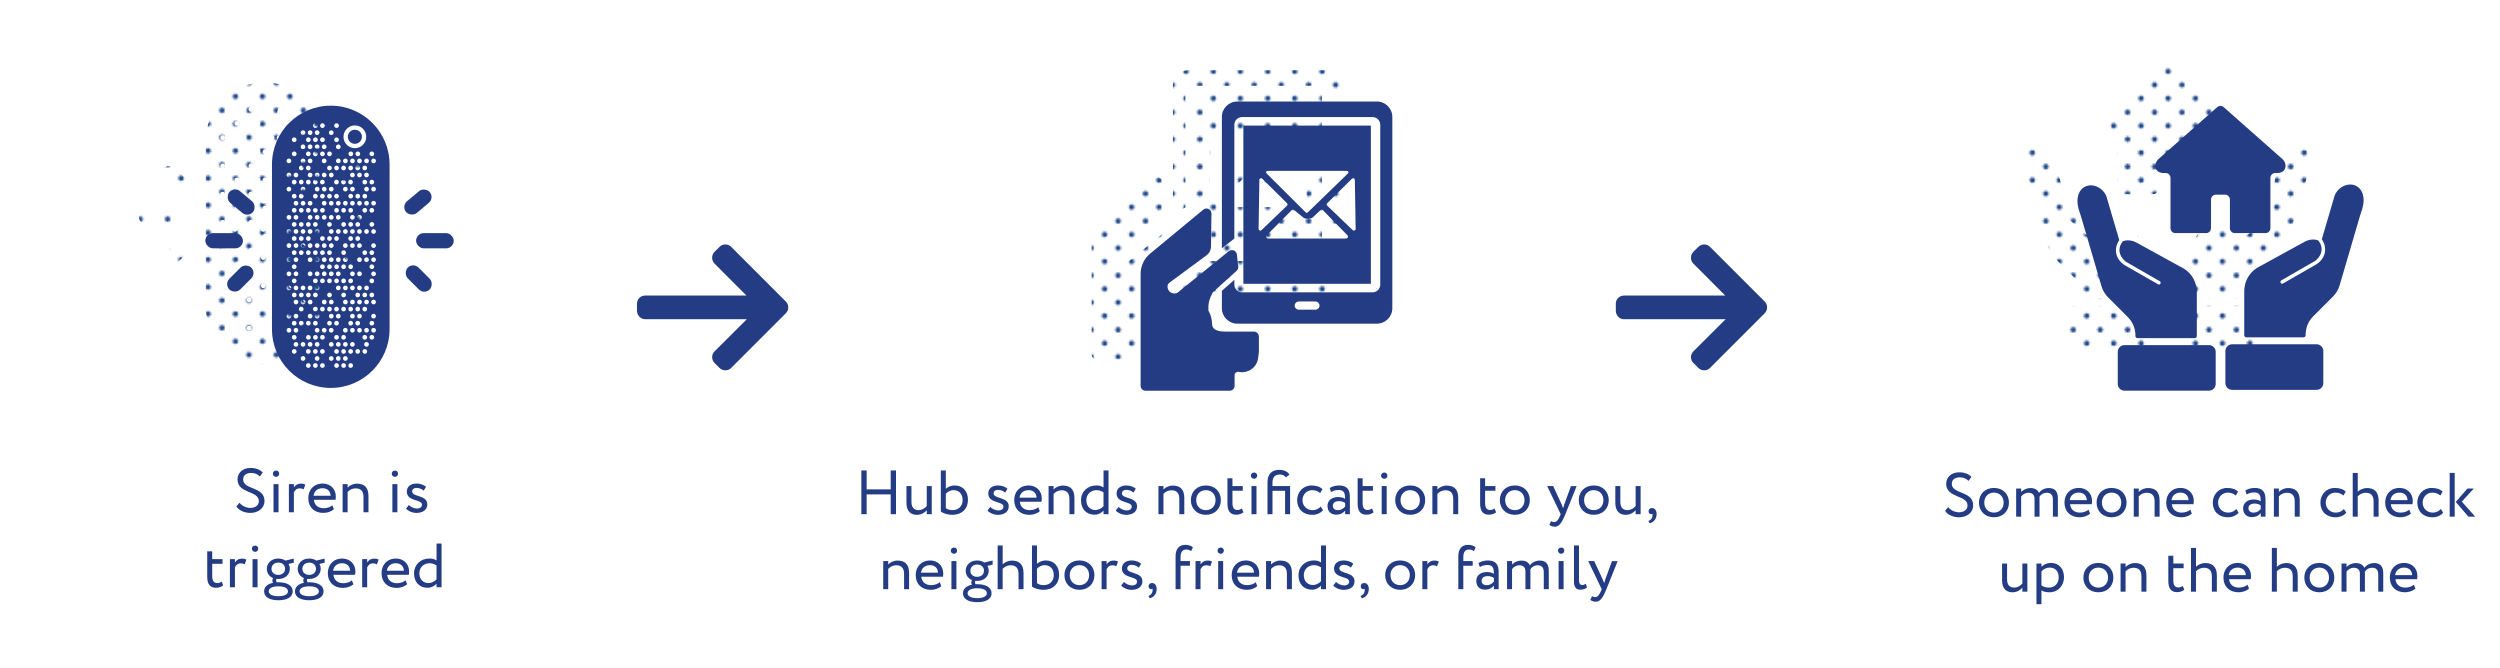 <?xml version="1.0" encoding="UTF-8"?>
<svg xmlns="http://www.w3.org/2000/svg" xmlns:xlink="http://www.w3.org/1999/xlink" viewBox="0 0 1000 267">
  <defs>
    <style>
      .cls-1 {
        fill: url(#Blue-10);
      }

      .cls-2 {
        fill: #1d4789;
      }

      .cls-3 {
        fill: url(#Blue-9);
      }

      .cls-4 {
        fill: url(#Blue-7);
      }

      .cls-5 {
        fill: url(#Blue-6);
      }

      .cls-6 {
        fill: none;
      }

      .cls-7 {
        fill: url(#Blue-2);
      }

      .cls-8 {
        fill: url(#Blue-12);
      }

      .cls-9 {
        fill: url(#Blue-5);
      }

      .cls-10 {
        fill: #233c83;
      }

      .cls-11 {
        fill: url(#Blue-4);
      }

      .cls-12 {
        fill: url(#Blue-11);
      }

      .cls-13 {
        fill: url(#Blue-3);
      }

      .cls-14 {
        fill: url(#Blue);
      }

      .cls-15 {
        fill: url(#Blue-8);
      }
    </style>
    <pattern id="Blue" x="0" y="0" width="28.8" height="28.8" patternTransform="translate(-891.68 -4046.78) scale(.75)" patternUnits="userSpaceOnUse" viewBox="0 0 28.8 28.8">
      <g>
        <rect class="cls-6" y="0" width="28.8" height="28.8"/>
        <g>
          <path class="cls-2" d="M25.2,26.64c.8,0,1.44-.64,1.44-1.44s-.64-1.44-1.44-1.44-1.44.64-1.44,1.44.64,1.44,1.44,1.44Z"/>
          <path class="cls-2" d="M10.8,26.64c.8,0,1.44-.64,1.44-1.44s-.65-1.44-1.44-1.44-1.44.64-1.44,1.44.64,1.44,1.44,1.44Z"/>
          <path class="cls-2" d="M25.2,12.24c.8,0,1.44-.65,1.44-1.44s-.64-1.44-1.44-1.44-1.44.64-1.44,1.44.64,1.44,1.44,1.44Z"/>
          <path class="cls-2" d="M10.8,12.24c.8,0,1.44-.65,1.44-1.44s-.65-1.44-1.44-1.44-1.44.64-1.44,1.44.64,1.44,1.44,1.44Z"/>
          <path class="cls-2" d="M3.6,19.44c.79,0,1.44-.64,1.44-1.44s-.65-1.44-1.44-1.44-1.44.64-1.44,1.44.64,1.44,1.44,1.44Z"/>
          <path class="cls-2" d="M18,19.44c.79,0,1.44-.64,1.44-1.44s-.65-1.44-1.44-1.44-1.44.64-1.44,1.44.64,1.44,1.44,1.44Z"/>
          <path class="cls-2" d="M3.6,5.04c.79,0,1.44-.64,1.44-1.44s-.65-1.44-1.44-1.44-1.44.64-1.44,1.44.64,1.44,1.44,1.44Z"/>
          <path class="cls-2" d="M18,5.04c.79,0,1.44-.64,1.44-1.44s-.65-1.44-1.44-1.44-1.44.64-1.44,1.44.64,1.44,1.44,1.44Z"/>
        </g>
      </g>
    </pattern>
    <pattern id="Blue-2" data-name="Blue" patternTransform="translate(-914.77 -4046.78) scale(.75)" xlink:href="#Blue"/>
    <pattern id="Blue-3" data-name="Blue" patternTransform="translate(-914.77 -4046.78) scale(.75)" xlink:href="#Blue"/>
    <pattern id="Blue-4" data-name="Blue" patternTransform="translate(-914.77 -4046.78) scale(.75)" xlink:href="#Blue"/>
    <pattern id="Blue-5" data-name="Blue" patternTransform="translate(-936.16 -4047.55) scale(.75)" xlink:href="#Blue"/>
    <pattern id="Blue-6" data-name="Blue" patternTransform="translate(-936.16 -4047.55) scale(.75)" xlink:href="#Blue"/>
    <pattern id="Blue-7" data-name="Blue" patternTransform="translate(-936.16 -4047.55) scale(.75)" xlink:href="#Blue"/>
    <pattern id="Blue-8" data-name="Blue" patternTransform="translate(-936.16 -4047.55) scale(.75)" xlink:href="#Blue"/>
    <pattern id="Blue-9" data-name="Blue" patternTransform="translate(-936.16 -4047.55) scale(.75)" xlink:href="#Blue"/>
    <pattern id="Blue-10" data-name="Blue" patternTransform="translate(-936.16 -4047.55) scale(.75)" xlink:href="#Blue"/>
    <pattern id="Blue-11" data-name="Blue" patternTransform="translate(-936.16 -4047.55) scale(.75)" xlink:href="#Blue"/>
    <pattern id="Blue-12" data-name="Blue" patternTransform="translate(-936.16 -4047.55) scale(.75)" xlink:href="#Blue"/>
  </defs>
  <g id="text">
    <g>
      <path class="cls-10" d="M95.01,191.74c0-2.52,1.95-4.57,5.27-4.57,2.02,0,3.82.73,4.82,1.83l-1.15,1.6c-.92-.92-2.02-1.42-3.55-1.42-1.95,0-3.15,1.02-3.15,2.57,0,4.32,8.55,2.7,8.55,8.67,0,2.87-2.52,4.75-5.7,4.75-2.15,0-4.65-.97-5.52-2.62l1.23-1.45c1.02,1.35,2.85,2.07,4.32,2.07,1.82,0,3.42-.95,3.42-2.72,0-4.27-8.55-2.9-8.55-8.7Z"/>
      <path class="cls-10" d="M110.46,188.24c.62,0,1.22.47,1.22,1.2,0,.83-.6,1.3-1.22,1.3-.7,0-1.3-.47-1.3-1.3,0-.72.6-1.2,1.3-1.2ZM109.41,193.66h2v11.25h-2v-11.25Z"/>
      <path class="cls-10" d="M115.55,193.66h2v1.32c.57-.85,1.4-1.52,2.82-1.52.92,0,1.37.15,1.75.42l-.7,1.88c-.55-.33-.85-.42-1.52-.42-1.3,0-1.92.77-2.35,1.6v7.97h-2v-11.25Z"/>
      <path class="cls-10" d="M133.55,203.69c-1.1,1-2.72,1.47-4.22,1.47-3.65,0-6.02-2.32-6.02-5.87,0-3.27,2.1-5.87,5.8-5.87,2.9,0,5.22,2.05,5.22,5.15,0,.55-.05,1-.12,1.35h-8.65c.17,2.12,1.72,3.37,3.92,3.37,1.45,0,2.72-.5,3.45-1.17l.62,1.58ZM125.43,198.29h6.82c-.1-1.85-1.3-3-3.25-3-2.05,0-3.35,1.28-3.57,3Z"/>
      <path class="cls-10" d="M137.05,193.66h2v1.37c.77-.85,2.2-1.57,3.67-1.57,2.92,0,4.67,1.42,4.67,4.95v6.5h-2v-6.12c0-2.35-1.07-3.45-3.17-3.45-1.27,0-2.45.62-3.17,1.45v8.12h-2v-11.25Z"/>
      <path class="cls-10" d="M158,188.24c.62,0,1.22.47,1.22,1.2,0,.83-.6,1.3-1.22,1.3-.7,0-1.3-.47-1.3-1.3,0-.72.6-1.2,1.3-1.2ZM156.95,193.66h2v11.25h-2v-11.25Z"/>
      <path class="cls-10" d="M162.73,196.59c0-1.97,1.6-3.17,3.82-3.17,1.85,0,3.2.67,3.87,1.32l-.95,1.53c-.67-.6-1.65-1.1-2.82-1.1s-1.8.65-1.8,1.4c0,2.37,6.07,1.25,6.07,5.2,0,2.38-2.1,3.4-4.35,3.4-1.82,0-3.62-.95-4.15-1.75l1.12-1.42c.65.75,2.12,1.42,3.25,1.42,1.05,0,2-.52,2-1.55,0-2.27-6.07-1.15-6.07-5.27Z"/>
      <path class="cls-10" d="M82.89,220.54h2v3.12h4.12v1.87h-4.12v4.9c0,1.77.57,2.8,2,2.8.77,0,1.37-.32,1.77-.62l.62,1.55c-.6.5-1.62.95-2.87.95-2.52,0-3.52-1.6-3.52-4.47v-10.1Z"/>
      <path class="cls-10" d="M91.97,223.66h2v1.32c.57-.85,1.4-1.52,2.82-1.52.92,0,1.37.15,1.75.42l-.7,1.88c-.55-.33-.85-.42-1.52-.42-1.3,0-1.92.77-2.35,1.6v7.97h-2v-11.25Z"/>
      <path class="cls-10" d="M102.07,218.24c.62,0,1.23.47,1.23,1.2,0,.83-.6,1.3-1.23,1.3-.7,0-1.3-.47-1.3-1.3,0-.72.6-1.2,1.3-1.2ZM101.02,223.66h2v11.25h-2v-11.25Z"/>
      <path class="cls-10" d="M109.22,233.11c-.2-.25-.27-.6-.27-.92,0-.35.1-.7.3-.95-1.6-.65-2.52-2.05-2.52-3.7,0-2.25,1.77-4.12,4.6-4.12,1.1,0,2.07.3,2.85.82l3.3-.8.05,1.62-2.12.53c.35.57.52,1.25.52,1.95,0,2.25-1.82,4.05-4.6,4.05-.25,0-.5,0-.75-.03-.1.2-.12.43-.12.62,0,.28.08.55.23.75.22,0,.45-.02.67-.02,3.27,0,5.72,1.17,5.72,3.62s-2.45,3.57-5.72,3.57-5.72-1.12-5.72-3.57c0-1.83,1.45-2.97,3.6-3.42ZM111.34,238.48c2.32,0,3.85-.67,3.85-1.95s-1.45-2-3.85-2-3.85.75-3.85,2,1.52,1.95,3.85,1.95ZM111.32,229.96c1.57,0,2.72-.97,2.72-2.42s-1.05-2.5-2.72-2.5-2.72,1.1-2.72,2.5,1.07,2.42,2.72,2.42Z"/>
      <path class="cls-10" d="M121.57,233.11c-.2-.25-.27-.6-.27-.92,0-.35.1-.7.3-.95-1.6-.65-2.52-2.05-2.52-3.7,0-2.25,1.77-4.12,4.6-4.12,1.1,0,2.07.3,2.85.82l3.3-.8.05,1.62-2.12.53c.35.57.52,1.25.52,1.95,0,2.25-1.82,4.05-4.6,4.05-.25,0-.5,0-.75-.03-.1.2-.12.43-.12.62,0,.28.08.55.23.75.22,0,.45-.02.67-.02,3.27,0,5.72,1.17,5.72,3.62s-2.45,3.57-5.72,3.57-5.72-1.12-5.72-3.57c0-1.83,1.45-2.97,3.6-3.42ZM123.69,238.48c2.32,0,3.85-.67,3.85-1.95s-1.45-2-3.85-2-3.85.75-3.85,2,1.52,1.95,3.85,1.95ZM123.67,229.96c1.57,0,2.72-.97,2.72-2.42s-1.05-2.5-2.72-2.5-2.72,1.1-2.72,2.5,1.07,2.42,2.72,2.42Z"/>
      <path class="cls-10" d="M141.37,233.69c-1.1,1-2.72,1.47-4.22,1.47-3.65,0-6.02-2.32-6.02-5.87,0-3.27,2.1-5.87,5.8-5.87,2.9,0,5.22,2.05,5.22,5.15,0,.55-.05,1-.12,1.35h-8.65c.17,2.12,1.72,3.37,3.92,3.37,1.45,0,2.72-.5,3.45-1.17l.62,1.58ZM133.24,228.29h6.82c-.1-1.85-1.3-3-3.25-3-2.05,0-3.35,1.28-3.57,3Z"/>
      <path class="cls-10" d="M144.87,223.66h2v1.32c.58-.85,1.4-1.52,2.82-1.52.92,0,1.37.15,1.75.42l-.7,1.88c-.55-.33-.85-.42-1.52-.42-1.3,0-1.92.77-2.35,1.6v7.97h-2v-11.25Z"/>
      <path class="cls-10" d="M162.86,233.69c-1.1,1-2.72,1.47-4.22,1.47-3.65,0-6.02-2.32-6.02-5.87,0-3.27,2.1-5.87,5.8-5.87,2.9,0,5.22,2.05,5.22,5.15,0,.55-.05,1-.12,1.35h-8.65c.17,2.12,1.72,3.37,3.92,3.37,1.45,0,2.72-.5,3.45-1.17l.62,1.58ZM154.74,228.29h6.82c-.1-1.85-1.3-3-3.25-3-2.05,0-3.35,1.28-3.57,3Z"/>
      <path class="cls-10" d="M174.61,233.49c-.82.9-2.05,1.62-3.57,1.62-3.3,0-5.42-2.27-5.42-5.75s2.6-5.95,6.15-5.95c1.2,0,2.07.25,2.85.8v-6.8h2v17.5h-2v-1.42ZM174.61,231.74v-5.57c-.95-.6-1.85-.88-2.77-.88-2.22,0-4.1,1.55-4.1,4.02s1.57,3.92,3.67,3.92c1.3,0,2.5-.72,3.2-1.5Z"/>
    </g>
    <g>
      <path class="cls-10" d="M356.28,197.76h-9.62v7.92h-2.12v-17.5h2.12v7.57h9.62v-7.57h2.12v17.5h-2.12v-7.92Z"/>
      <path class="cls-10" d="M372.7,205.68h-2v-1.6c-.77.95-2.2,1.85-3.97,1.85-2.5,0-4.15-1.5-4.15-4.8v-6.7h2v6.25c0,2.12.85,3.37,2.9,3.37,1.3,0,2.52-.77,3.22-1.67v-7.95h2v11.25Z"/>
      <path class="cls-10" d="M376.33,188.18h2v7.32c.8-.72,2.15-1.32,3.5-1.32,3.35,0,5.35,2.37,5.35,5.7,0,3.7-2.47,6.05-6.25,6.05-1.8,0-3.52-.53-4.6-1.3v-16.45ZM378.33,197.51v5.77c.9.6,1.72.77,2.7.77,2.27,0,4.02-1.5,4.02-4.02s-1.5-3.97-3.67-3.97c-1.3,0-2.5.75-3.05,1.45Z"/>
      <path class="cls-10" d="M395.31,197.36c0-1.97,1.6-3.17,3.82-3.17,1.85,0,3.2.67,3.87,1.32l-.95,1.53c-.67-.6-1.65-1.1-2.82-1.1s-1.8.65-1.8,1.4c0,2.37,6.07,1.25,6.07,5.2,0,2.38-2.1,3.4-4.35,3.4-1.82,0-3.62-.95-4.15-1.75l1.12-1.42c.65.75,2.12,1.42,3.25,1.42,1.05,0,2-.52,2-1.55,0-2.27-6.07-1.15-6.07-5.27Z"/>
      <path class="cls-10" d="M415.93,204.46c-1.1,1-2.72,1.47-4.22,1.47-3.65,0-6.02-2.32-6.02-5.87,0-3.27,2.1-5.87,5.8-5.87,2.9,0,5.22,2.05,5.22,5.15,0,.55-.05,1-.12,1.35h-8.65c.17,2.12,1.72,3.37,3.92,3.37,1.45,0,2.72-.5,3.45-1.17l.62,1.58ZM407.81,199.06h6.82c-.1-1.85-1.3-3-3.25-3-2.05,0-3.35,1.28-3.57,3Z"/>
      <path class="cls-10" d="M419.43,194.43h2v1.37c.77-.85,2.2-1.57,3.67-1.57,2.92,0,4.67,1.42,4.67,4.95v6.5h-2v-6.12c0-2.35-1.07-3.45-3.17-3.45-1.27,0-2.45.62-3.17,1.45v8.12h-2v-11.25Z"/>
      <path class="cls-10" d="M441.4,204.26c-.82.9-2.05,1.62-3.57,1.62-3.3,0-5.42-2.27-5.42-5.75s2.6-5.95,6.15-5.95c1.2,0,2.07.25,2.85.8v-6.8h2v17.5h-2v-1.42ZM441.4,202.51v-5.57c-.95-.6-1.85-.88-2.77-.88-2.22,0-4.1,1.55-4.1,4.02s1.57,3.92,3.67,3.92c1.3,0,2.5-.72,3.2-1.5Z"/>
      <path class="cls-10" d="M446.63,197.36c0-1.97,1.6-3.17,3.82-3.17,1.85,0,3.2.67,3.87,1.32l-.95,1.53c-.67-.6-1.65-1.1-2.82-1.1s-1.8.65-1.8,1.4c0,2.37,6.07,1.25,6.07,5.2,0,2.38-2.1,3.4-4.35,3.4-1.82,0-3.62-.95-4.15-1.75l1.12-1.42c.65.75,2.12,1.42,3.25,1.42,1.05,0,2-.52,2-1.55,0-2.27-6.07-1.15-6.07-5.27Z"/>
      <path class="cls-10" d="M463.38,194.43h2v1.37c.77-.85,2.2-1.57,3.67-1.57,2.92,0,4.67,1.42,4.67,4.95v6.5h-2v-6.12c0-2.35-1.07-3.45-3.17-3.45-1.27,0-2.45.62-3.17,1.45v8.12h-2v-11.25Z"/>
      <path class="cls-10" d="M482.35,194.18c3.6,0,6,2.5,6,5.87s-2.4,5.87-6,5.87-6-2.5-6-5.87,2.4-5.87,6-5.87ZM482.35,204.06c2.25,0,3.87-1.6,3.87-4s-1.62-4-3.87-4-3.87,1.62-3.87,4,1.62,4,3.87,4Z"/>
      <path class="cls-10" d="M490.98,191.31h2v3.12h4.12v1.87h-4.12v4.9c0,1.77.57,2.8,2,2.8.77,0,1.38-.32,1.77-.62l.62,1.55c-.6.5-1.62.95-2.87.95-2.52,0-3.52-1.6-3.52-4.47v-10.1Z"/>
      <path class="cls-10" d="M501.65,189.01c.62,0,1.22.47,1.22,1.2,0,.83-.6,1.3-1.22,1.3-.7,0-1.3-.47-1.3-1.3,0-.72.6-1.2,1.3-1.2ZM500.6,194.43h2v11.25h-2v-11.25Z"/>
      <path class="cls-10" d="M514.05,196.31h-5.05v9.37h-2v-12.77c0-3.42,1.87-4.97,4.7-4.97,2.22,0,3.42.92,4.12,1.85l-1.45,1.17c-.47-.62-1.22-1.15-2.35-1.15-1.92,0-3.03.92-3.03,3.32v1.3h7.05v11.25h-2v-9.37Z"/>
      <path class="cls-10" d="M529.2,204.06c-.95,1.23-2.6,1.88-4.32,1.88-3.57,0-6.02-2.32-6.02-5.87,0-3.27,2.4-5.87,5.7-5.87,1.8,0,3.37.42,4.42,1.47l-.92,1.57c-.95-.87-2.05-1.17-3.22-1.17-2.02,0-3.85,1.62-3.85,4s1.83,4,4.05,4c1.35,0,2.47-.6,3.22-1.45l.95,1.45Z"/>
      <path class="cls-10" d="M531.88,195.21c1-.62,2.35-1.02,3.75-1.02,3.2,0,4.32,1.67,4.32,4.6v6.9h-1.9v-1.45c-.67.85-1.75,1.62-3.6,1.62-2.05,0-3.45-1.3-3.45-3.47,0-2.3,1.82-3.57,4.25-3.57.87,0,2.05.17,2.8.72,0-2.1-.33-3.55-2.55-3.55-1.38,0-2.2.35-3.1.82l-.52-1.6ZM538.05,202.61v-1.42c-.7-.5-1.55-.75-2.52-.75-1.2,0-2.4.55-2.4,1.85,0,1.08.72,1.77,2.02,1.77,1.47,0,2.33-.77,2.9-1.45Z"/>
      <path class="cls-10" d="M543.05,191.31h2v3.12h4.12v1.87h-4.12v4.9c0,1.77.58,2.8,2,2.8.77,0,1.37-.32,1.77-.62l.62,1.55c-.6.5-1.62.95-2.87.95-2.52,0-3.52-1.6-3.52-4.47v-10.1Z"/>
      <path class="cls-10" d="M553.73,189.01c.62,0,1.22.47,1.22,1.2,0,.83-.6,1.3-1.22,1.3-.7,0-1.3-.47-1.3-1.3,0-.72.6-1.2,1.3-1.2ZM552.68,194.43h2v11.25h-2v-11.25Z"/>
      <path class="cls-10" d="M564.08,194.18c3.6,0,6,2.5,6,5.87s-2.4,5.87-6,5.87-6-2.5-6-5.87,2.4-5.87,6-5.87ZM564.08,204.06c2.25,0,3.87-1.6,3.87-4s-1.62-4-3.87-4-3.87,1.62-3.87,4,1.62,4,3.87,4Z"/>
      <path class="cls-10" d="M572.95,194.43h2v1.37c.78-.85,2.2-1.57,3.67-1.57,2.92,0,4.67,1.42,4.67,4.95v6.5h-2v-6.12c0-2.35-1.07-3.45-3.17-3.45-1.28,0-2.45.62-3.17,1.45v8.12h-2v-11.25Z"/>
      <path class="cls-10" d="M592.05,191.31h2v3.12h4.12v1.87h-4.12v4.9c0,1.77.58,2.8,2,2.8.77,0,1.37-.32,1.77-.62l.62,1.55c-.6.5-1.62.95-2.87.95-2.52,0-3.52-1.6-3.52-4.47v-10.1Z"/>
      <path class="cls-10" d="M605.93,194.18c3.6,0,6,2.5,6,5.87s-2.4,5.87-6,5.87-6-2.5-6-5.87,2.4-5.87,6-5.87ZM605.93,204.06c2.25,0,3.87-1.6,3.87-4s-1.62-4-3.87-4-3.87,1.62-3.87,4,1.62,4,3.87,4Z"/>
      <path class="cls-10" d="M626.15,205.68c-1.65,4.02-2.7,5-4.3,5-.85,0-1.53-.3-2.12-.7l.65-1.52c.37.17.8.38,1.25.38.95,0,1.65-.75,2.4-2.55l.25-.6-5.4-11.25h2.4l3.3,7.15c.25.57.45,1.12.67,1.7.15-.55.33-1.12.53-1.72l2.6-7.12h2.27l-4.5,11.25Z"/>
      <path class="cls-10" d="M637.5,194.18c3.6,0,6,2.5,6,5.87s-2.4,5.87-6,5.87-6-2.5-6-5.87,2.4-5.87,6-5.87ZM637.5,204.06c2.25,0,3.87-1.6,3.87-4s-1.62-4-3.87-4-3.87,1.62-3.87,4,1.62,4,3.87,4Z"/>
      <path class="cls-10" d="M656.25,205.68h-2v-1.6c-.78.95-2.2,1.85-3.97,1.85-2.5,0-4.15-1.5-4.15-4.8v-6.7h2v6.25c0,2.12.85,3.37,2.9,3.37,1.3,0,2.52-.77,3.22-1.67v-7.95h2v11.25Z"/>
      <path class="cls-10" d="M660.85,203.21c1.05,0,1.8.95,1.8,2.42,0,1.87-1.12,3.22-2.75,3.7l-.55-.95c.67-.22,1.38-.75,1.6-1.67.15-.65.1-1.02-.02-1.25-.12.2-.35.22-.55.22-.5,0-.95-.5-.95-1.15,0-.78.5-1.33,1.42-1.33Z"/>
      <path class="cls-10" d="M353.29,224.43h2v1.37c.77-.85,2.2-1.57,3.67-1.57,2.92,0,4.67,1.42,4.67,4.95v6.5h-2v-6.12c0-2.35-1.07-3.45-3.17-3.45-1.27,0-2.45.62-3.17,1.45v8.12h-2v-11.25Z"/>
      <path class="cls-10" d="M376.52,234.46c-1.1,1-2.72,1.47-4.22,1.47-3.65,0-6.02-2.32-6.02-5.87,0-3.27,2.1-5.87,5.8-5.87,2.9,0,5.22,2.05,5.22,5.15,0,.55-.05,1-.12,1.35h-8.65c.17,2.12,1.72,3.37,3.92,3.37,1.45,0,2.72-.5,3.45-1.17l.62,1.58ZM368.39,229.06h6.82c-.1-1.85-1.3-3-3.25-3-2.05,0-3.35,1.28-3.57,3Z"/>
      <path class="cls-10" d="M381.62,219.01c.62,0,1.22.47,1.22,1.2,0,.83-.6,1.3-1.22,1.3-.7,0-1.3-.47-1.3-1.3,0-.72.6-1.2,1.3-1.2ZM380.57,224.43h2v11.25h-2v-11.25Z"/>
      <path class="cls-10" d="M388.77,233.88c-.2-.25-.27-.6-.27-.92,0-.35.1-.7.3-.95-1.6-.65-2.52-2.05-2.52-3.7,0-2.25,1.77-4.12,4.6-4.12,1.1,0,2.07.3,2.85.82l3.3-.8.05,1.62-2.12.53c.35.57.52,1.25.52,1.95,0,2.25-1.82,4.05-4.6,4.05-.25,0-.5,0-.75-.03-.1.2-.12.43-.12.62,0,.28.08.55.23.75.22,0,.45-.02.67-.02,3.27,0,5.72,1.17,5.72,3.62s-2.45,3.57-5.72,3.57-5.72-1.12-5.72-3.57c0-1.83,1.45-2.97,3.6-3.42ZM390.89,239.25c2.32,0,3.85-.67,3.85-1.95s-1.45-2-3.85-2-3.85.75-3.85,2,1.52,1.95,3.85,1.95ZM390.87,230.73c1.57,0,2.72-.97,2.72-2.42s-1.05-2.5-2.72-2.5-2.72,1.1-2.72,2.5,1.07,2.42,2.72,2.42Z"/>
      <path class="cls-10" d="M399.07,218.18h2v7.55c.82-.85,2.25-1.5,3.67-1.5,2.92,0,4.67,1.47,4.67,5v6.45h-2v-6.17c0-2.25-1.07-3.4-3.15-3.4-1.25,0-2.5.62-3.2,1.42v8.15h-2v-17.5Z"/>
      <path class="cls-10" d="M412.79,218.18h2v7.32c.8-.72,2.15-1.32,3.5-1.32,3.35,0,5.35,2.37,5.35,5.7,0,3.7-2.47,6.05-6.25,6.05-1.8,0-3.52-.53-4.6-1.3v-16.45ZM414.79,227.51v5.77c.9.6,1.72.77,2.7.77,2.27,0,4.02-1.5,4.02-4.02s-1.5-3.97-3.67-3.97c-1.3,0-2.5.75-3.05,1.45Z"/>
      <path class="cls-10" d="M431.77,224.18c3.6,0,6,2.5,6,5.87s-2.4,5.87-6,5.87-6-2.5-6-5.87,2.4-5.87,6-5.87ZM431.77,234.06c2.25,0,3.87-1.6,3.87-4s-1.62-4-3.87-4-3.87,1.62-3.87,4,1.62,4,3.87,4Z"/>
      <path class="cls-10" d="M440.64,224.43h2v1.32c.58-.85,1.4-1.52,2.82-1.52.92,0,1.37.15,1.75.42l-.7,1.88c-.55-.33-.85-.42-1.52-.42-1.3,0-1.92.77-2.35,1.6v7.97h-2v-11.25Z"/>
      <path class="cls-10" d="M448.77,227.36c0-1.97,1.6-3.17,3.82-3.17,1.85,0,3.2.67,3.87,1.32l-.95,1.53c-.67-.6-1.65-1.1-2.82-1.1s-1.8.65-1.8,1.4c0,2.37,6.07,1.25,6.07,5.2,0,2.38-2.1,3.4-4.35,3.4-1.82,0-3.62-.95-4.15-1.75l1.12-1.42c.65.75,2.12,1.42,3.25,1.42,1.05,0,2-.52,2-1.55,0-2.27-6.07-1.15-6.07-5.27Z"/>
      <path class="cls-10" d="M460.87,233.21c1.05,0,1.8.95,1.8,2.42,0,1.87-1.12,3.22-2.75,3.7l-.55-.95c.67-.22,1.37-.75,1.6-1.67.15-.65.1-1.02-.03-1.25-.12.2-.35.22-.55.22-.5,0-.95-.5-.95-1.15,0-.78.5-1.33,1.42-1.33Z"/>
      <path class="cls-10" d="M470.22,222.61c0-3.12,1.45-4.67,3.95-4.67,1.35,0,2.42.45,3,1l-.7,1.52c-.47-.4-1.12-.65-1.97-.65-1.42,0-2.27.92-2.27,3.02v1.6h3.75v1.87h-3.75v9.37h-2v-13.07Z"/>
      <path class="cls-10" d="M478.22,224.43h2v1.32c.57-.85,1.4-1.52,2.82-1.52.92,0,1.37.15,1.75.42l-.7,1.88c-.55-.33-.85-.42-1.53-.42-1.3,0-1.92.77-2.35,1.6v7.97h-2v-11.25Z"/>
      <path class="cls-10" d="M488.32,219.01c.62,0,1.22.47,1.22,1.2,0,.83-.6,1.3-1.22,1.3-.7,0-1.3-.47-1.3-1.3,0-.72.6-1.2,1.3-1.2ZM487.27,224.43h2v11.25h-2v-11.25Z"/>
      <path class="cls-10" d="M502.91,234.46c-1.1,1-2.72,1.47-4.22,1.47-3.65,0-6.02-2.32-6.02-5.87,0-3.27,2.1-5.87,5.8-5.87,2.9,0,5.22,2.05,5.22,5.15,0,.55-.05,1-.12,1.35h-8.65c.17,2.12,1.72,3.37,3.92,3.37,1.45,0,2.72-.5,3.45-1.17l.62,1.58ZM494.79,229.06h6.82c-.1-1.85-1.3-3-3.25-3-2.05,0-3.35,1.28-3.57,3Z"/>
      <path class="cls-10" d="M506.42,224.43h2v1.37c.77-.85,2.2-1.57,3.67-1.57,2.92,0,4.67,1.42,4.67,4.95v6.5h-2v-6.12c0-2.35-1.07-3.45-3.17-3.45-1.28,0-2.45.62-3.17,1.45v8.12h-2v-11.25Z"/>
      <path class="cls-10" d="M528.39,234.26c-.83.9-2.05,1.62-3.57,1.62-3.3,0-5.42-2.27-5.42-5.75s2.6-5.95,6.15-5.95c1.2,0,2.07.25,2.85.8v-6.8h2v17.5h-2v-1.42ZM528.39,232.51v-5.57c-.95-.6-1.85-.88-2.77-.88-2.22,0-4.1,1.55-4.1,4.02s1.58,3.92,3.67,3.92c1.3,0,2.5-.72,3.2-1.5Z"/>
      <path class="cls-10" d="M533.62,227.36c0-1.97,1.6-3.17,3.82-3.17,1.85,0,3.2.67,3.87,1.32l-.95,1.53c-.67-.6-1.65-1.1-2.82-1.1s-1.8.65-1.8,1.4c0,2.37,6.07,1.25,6.07,5.2,0,2.38-2.1,3.4-4.35,3.4-1.82,0-3.62-.95-4.15-1.75l1.12-1.42c.65.75,2.12,1.42,3.25,1.42,1.05,0,2-.52,2-1.55,0-2.27-6.07-1.15-6.07-5.27Z"/>
      <path class="cls-10" d="M545.72,233.21c1.05,0,1.8.95,1.8,2.42,0,1.87-1.12,3.22-2.75,3.7l-.55-.95c.67-.22,1.38-.75,1.6-1.67.15-.65.1-1.02-.02-1.25-.12.2-.35.22-.55.22-.5,0-.95-.5-.95-1.15,0-.78.5-1.33,1.42-1.33Z"/>
      <path class="cls-10" d="M560.06,224.18c3.6,0,6,2.5,6,5.87s-2.4,5.87-6,5.87-6-2.5-6-5.87,2.4-5.87,6-5.87ZM560.06,234.06c2.25,0,3.87-1.6,3.87-4s-1.62-4-3.87-4-3.87,1.62-3.87,4,1.62,4,3.87,4Z"/>
      <path class="cls-10" d="M568.94,224.43h2v1.32c.58-.85,1.4-1.52,2.82-1.52.92,0,1.38.15,1.75.42l-.7,1.88c-.55-.33-.85-.42-1.52-.42-1.3,0-1.92.77-2.35,1.6v7.97h-2v-11.25Z"/>
      <path class="cls-10" d="M583.32,222.61c0-3.12,1.45-4.67,3.95-4.67,1.35,0,2.42.45,3,1l-.7,1.52c-.47-.4-1.12-.65-1.97-.65-1.42,0-2.27.92-2.27,3.02v1.6h3.75v1.87h-3.75v9.37h-2v-13.07Z"/>
      <path class="cls-10" d="M591.39,225.21c1-.62,2.35-1.02,3.75-1.02,3.2,0,4.32,1.67,4.32,4.6v6.9h-1.9v-1.45c-.67.85-1.75,1.62-3.6,1.62-2.05,0-3.45-1.3-3.45-3.47,0-2.3,1.82-3.57,4.25-3.57.87,0,2.05.17,2.8.72,0-2.1-.33-3.55-2.55-3.55-1.38,0-2.2.35-3.1.82l-.52-1.6ZM597.56,232.61v-1.42c-.7-.5-1.55-.75-2.52-.75-1.2,0-2.4.55-2.4,1.85,0,1.08.72,1.77,2.02,1.77,1.47,0,2.33-.77,2.9-1.45Z"/>
      <path class="cls-10" d="M619.51,235.68h-2v-6.82c0-1.85-.8-2.75-2.42-2.75-1.35,0-2.42.7-2.95,1.62.03.2.03.55.03.8v7.15h-2v-7.25c0-1.38-.82-2.32-2.4-2.32-1.3,0-2.37.7-2.95,1.52v8.05h-2v-11.25h2v1.42c.83-.98,2.27-1.62,3.72-1.62,1.75,0,2.97.77,3.4,1.95.8-1.15,2.25-1.95,3.95-1.95,2.08,0,3.62,1,3.62,4.07v7.37Z"/>
      <path class="cls-10" d="M624.49,219.01c.62,0,1.22.47,1.22,1.2,0,.83-.6,1.3-1.22,1.3-.7,0-1.3-.47-1.3-1.3,0-.72.6-1.2,1.3-1.2ZM623.44,224.43h2v11.25h-2v-11.25Z"/>
      <path class="cls-10" d="M629.59,218.18h2v13.6c0,1.53.38,2.22,1.33,2.22.55,0,1.05-.25,1.42-.5l.45,1.53c-.6.47-1.47.85-2.65.85-1.7,0-2.55-1.03-2.55-3.2v-14.5Z"/>
      <path class="cls-10" d="M642.56,235.68c-1.65,4.02-2.7,5-4.3,5-.85,0-1.53-.3-2.12-.7l.65-1.52c.37.17.8.38,1.25.38.95,0,1.65-.75,2.4-2.55l.25-.6-5.4-11.25h2.4l3.3,7.15c.25.57.45,1.12.67,1.7.15-.55.33-1.12.53-1.72l2.6-7.12h2.27l-4.5,11.25Z"/>
    </g>
    <g>
      <path class="cls-10" d="M778.48,193.49c0-2.52,1.95-4.57,5.27-4.57,2.02,0,3.82.73,4.82,1.83l-1.15,1.6c-.92-.92-2.02-1.42-3.55-1.42-1.95,0-3.15,1.02-3.15,2.57,0,4.32,8.55,2.7,8.55,8.67,0,2.87-2.52,4.75-5.7,4.75-2.15,0-4.65-.97-5.52-2.62l1.22-1.45c1.02,1.35,2.85,2.07,4.32,2.07,1.83,0,3.42-.95,3.42-2.72,0-4.27-8.55-2.9-8.55-8.7Z"/>
      <path class="cls-10" d="M797.58,195.17c3.6,0,6,2.5,6,5.87s-2.4,5.87-6,5.87-6-2.5-6-5.87,2.4-5.87,6-5.87ZM797.58,205.04c2.25,0,3.87-1.6,3.87-4s-1.62-4-3.87-4-3.87,1.62-3.87,4,1.62,4,3.87,4Z"/>
      <path class="cls-10" d="M823.15,206.67h-2v-6.82c0-1.85-.8-2.75-2.42-2.75-1.35,0-2.42.7-2.95,1.62.03.2.03.55.03.8v7.15h-2v-7.25c0-1.38-.82-2.32-2.4-2.32-1.3,0-2.37.7-2.95,1.52v8.05h-2v-11.25h2v1.42c.83-.98,2.27-1.62,3.72-1.62,1.75,0,2.97.77,3.4,1.95.8-1.15,2.25-1.95,3.95-1.95,2.08,0,3.62,1,3.62,4.07v7.37Z"/>
      <path class="cls-10" d="M836.03,205.44c-1.1,1-2.72,1.47-4.22,1.47-3.65,0-6.02-2.32-6.02-5.87,0-3.27,2.1-5.87,5.8-5.87,2.9,0,5.22,2.05,5.22,5.15,0,.55-.05,1-.12,1.35h-8.65c.18,2.12,1.72,3.37,3.92,3.37,1.45,0,2.72-.5,3.45-1.17l.62,1.58ZM827.9,200.04h6.82c-.1-1.85-1.3-3-3.25-3-2.05,0-3.35,1.28-3.57,3Z"/>
      <path class="cls-10" d="M844.63,195.17c3.6,0,6,2.5,6,5.87s-2.4,5.87-6,5.87-6-2.5-6-5.87,2.4-5.87,6-5.87ZM844.63,205.04c2.25,0,3.87-1.6,3.87-4s-1.62-4-3.87-4-3.87,1.62-3.87,4,1.62,4,3.87,4Z"/>
      <path class="cls-10" d="M853.5,195.42h2v1.37c.78-.85,2.2-1.57,3.67-1.57,2.92,0,4.67,1.42,4.67,4.95v6.5h-2v-6.12c0-2.35-1.07-3.45-3.17-3.45-1.28,0-2.45.62-3.17,1.45v8.12h-2v-11.25Z"/>
      <path class="cls-10" d="M876.73,205.44c-1.1,1-2.72,1.47-4.22,1.47-3.65,0-6.02-2.32-6.02-5.87,0-3.27,2.1-5.87,5.8-5.87,2.9,0,5.22,2.05,5.22,5.15,0,.55-.05,1-.12,1.35h-8.65c.18,2.12,1.72,3.37,3.92,3.37,1.45,0,2.72-.5,3.45-1.17l.62,1.58ZM868.6,200.04h6.82c-.1-1.85-1.3-3-3.25-3-2.05,0-3.35,1.28-3.57,3Z"/>
      <path class="cls-10" d="M895.45,205.04c-.95,1.23-2.6,1.88-4.32,1.88-3.57,0-6.02-2.32-6.02-5.87,0-3.27,2.4-5.87,5.7-5.87,1.8,0,3.37.42,4.42,1.47l-.92,1.57c-.95-.87-2.05-1.17-3.22-1.17-2.02,0-3.85,1.62-3.85,4s1.83,4,4.05,4c1.35,0,2.47-.6,3.22-1.45l.95,1.45Z"/>
      <path class="cls-10" d="M898.13,196.19c1-.62,2.35-1.02,3.75-1.02,3.2,0,4.32,1.67,4.32,4.6v6.9h-1.9v-1.45c-.67.85-1.75,1.62-3.6,1.62-2.05,0-3.45-1.3-3.45-3.47,0-2.3,1.82-3.57,4.25-3.57.87,0,2.05.17,2.8.72,0-2.1-.33-3.55-2.55-3.55-1.38,0-2.2.35-3.1.82l-.52-1.6ZM904.3,203.59v-1.42c-.7-.5-1.55-.75-2.52-.75-1.2,0-2.4.55-2.4,1.85,0,1.08.72,1.77,2.02,1.77,1.47,0,2.33-.77,2.9-1.45Z"/>
      <path class="cls-10" d="M909.55,195.42h2v1.37c.78-.85,2.2-1.57,3.67-1.57,2.92,0,4.67,1.42,4.67,4.95v6.5h-2v-6.12c0-2.35-1.07-3.45-3.17-3.45-1.28,0-2.45.62-3.17,1.45v8.12h-2v-11.25Z"/>
      <path class="cls-10" d="M938.5,205.04c-.95,1.23-2.6,1.88-4.32,1.88-3.57,0-6.02-2.32-6.02-5.87,0-3.27,2.4-5.87,5.7-5.87,1.8,0,3.37.42,4.42,1.47l-.92,1.57c-.95-.87-2.05-1.17-3.22-1.17-2.02,0-3.85,1.62-3.85,4s1.83,4,4.05,4c1.35,0,2.47-.6,3.22-1.45l.95,1.45Z"/>
      <path class="cls-10" d="M941.1,189.17h2v7.55c.83-.85,2.25-1.5,3.67-1.5,2.92,0,4.67,1.47,4.67,5v6.45h-2v-6.17c0-2.25-1.07-3.4-3.15-3.4-1.25,0-2.5.62-3.2,1.42v8.15h-2v-17.5Z"/>
      <path class="cls-10" d="M964.32,205.44c-1.1,1-2.72,1.47-4.22,1.47-3.65,0-6.02-2.32-6.02-5.87,0-3.27,2.1-5.87,5.8-5.87,2.9,0,5.22,2.05,5.22,5.15,0,.55-.05,1-.12,1.35h-8.65c.18,2.12,1.72,3.37,3.92,3.37,1.45,0,2.72-.5,3.45-1.17l.62,1.58ZM956.2,200.04h6.82c-.1-1.85-1.3-3-3.25-3-2.05,0-3.35,1.28-3.57,3Z"/>
      <path class="cls-10" d="M977.27,205.04c-.95,1.23-2.6,1.88-4.32,1.88-3.57,0-6.02-2.32-6.02-5.87,0-3.27,2.4-5.87,5.7-5.87,1.8,0,3.37.42,4.42,1.47l-.92,1.57c-.95-.87-2.05-1.17-3.22-1.17-2.02,0-3.85,1.62-3.85,4s1.83,4,4.05,4c1.35,0,2.47-.6,3.22-1.45l.95,1.45Z"/>
      <path class="cls-10" d="M979.88,189.17h2v17.5h-2v-17.5ZM984.72,200.64l5.37,6.02h-2.72l-5.07-5.87,4.65-5.37h2.55l-4.77,5.22Z"/>
      <path class="cls-10" d="M810.95,236.67h-2v-1.6c-.78.95-2.2,1.85-3.97,1.85-2.5,0-4.15-1.5-4.15-4.8v-6.7h2v6.25c0,2.12.85,3.37,2.9,3.37,1.3,0,2.52-.77,3.22-1.67v-7.95h2v11.25Z"/>
      <path class="cls-10" d="M814.58,225.42h2v1.32c.78-.9,2.27-1.57,3.82-1.57,3.2,0,5.2,2.37,5.2,5.7s-2.33,6.05-5.85,6.05c-1.2,0-2.38-.25-3.17-.77v5.52h-2v-16.25ZM816.58,228.59v5.57c1,.67,1.92.87,3,.87,2.4,0,3.9-1.72,3.9-4.1s-1.32-3.9-3.65-3.9c-1.32,0-2.55.67-3.25,1.55Z"/>
      <path class="cls-10" d="M839.35,225.17c3.6,0,6,2.5,6,5.87s-2.4,5.87-6,5.87-6-2.5-6-5.87,2.4-5.87,6-5.87ZM839.35,235.04c2.25,0,3.87-1.6,3.87-4s-1.62-4-3.87-4-3.87,1.62-3.87,4,1.62,4,3.87,4Z"/>
      <path class="cls-10" d="M848.23,225.42h2v1.37c.78-.85,2.2-1.57,3.67-1.57,2.92,0,4.67,1.42,4.67,4.95v6.5h-2v-6.12c0-2.35-1.07-3.45-3.17-3.45-1.28,0-2.45.62-3.17,1.45v8.12h-2v-11.25Z"/>
      <path class="cls-10" d="M867.33,222.29h2v3.12h4.12v1.87h-4.12v4.9c0,1.77.58,2.8,2,2.8.77,0,1.37-.32,1.77-.62l.62,1.55c-.6.5-1.62.95-2.87.95-2.52,0-3.52-1.6-3.52-4.47v-10.1Z"/>
      <path class="cls-10" d="M876.4,219.17h2v7.55c.83-.85,2.25-1.5,3.67-1.5,2.92,0,4.67,1.47,4.67,5v6.45h-2v-6.17c0-2.25-1.07-3.4-3.15-3.4-1.25,0-2.5.62-3.2,1.42v8.15h-2v-17.5Z"/>
      <path class="cls-10" d="M899.62,235.44c-1.1,1-2.72,1.47-4.22,1.47-3.65,0-6.02-2.32-6.02-5.87,0-3.27,2.1-5.87,5.8-5.87,2.9,0,5.22,2.05,5.22,5.15,0,.55-.05,1-.12,1.35h-8.65c.18,2.12,1.72,3.37,3.92,3.37,1.45,0,2.72-.5,3.45-1.17l.62,1.58ZM891.5,230.04h6.82c-.1-1.85-1.3-3-3.25-3-2.05,0-3.35,1.28-3.57,3Z"/>
      <path class="cls-10" d="M908.75,219.17h2v7.55c.83-.85,2.25-1.5,3.67-1.5,2.92,0,4.67,1.47,4.67,5v6.45h-2v-6.17c0-2.25-1.07-3.4-3.15-3.4-1.25,0-2.5.62-3.2,1.42v8.15h-2v-17.5Z"/>
      <path class="cls-10" d="M927.73,225.17c3.6,0,6,2.5,6,5.87s-2.4,5.87-6,5.87-6-2.5-6-5.87,2.4-5.87,6-5.87ZM927.73,235.04c2.25,0,3.87-1.6,3.87-4s-1.62-4-3.87-4-3.87,1.62-3.87,4,1.62,4,3.87,4Z"/>
      <path class="cls-10" d="M953.3,236.67h-2v-6.82c0-1.85-.8-2.75-2.42-2.75-1.35,0-2.42.7-2.95,1.62.03.2.03.55.03.8v7.15h-2v-7.25c0-1.38-.82-2.32-2.4-2.32-1.3,0-2.37.7-2.95,1.52v8.05h-2v-11.25h2v1.42c.83-.98,2.27-1.62,3.72-1.62,1.75,0,2.97.77,3.4,1.95.8-1.15,2.25-1.95,3.95-1.95,2.08,0,3.62,1,3.62,4.07v7.37Z"/>
      <path class="cls-10" d="M966.17,235.44c-1.1,1-2.72,1.47-4.22,1.47-3.65,0-6.02-2.32-6.02-5.87,0-3.27,2.1-5.87,5.8-5.87,2.9,0,5.22,2.05,5.22,5.15,0,.55-.05,1-.12,1.35h-8.65c.18,2.12,1.72,3.37,3.92,3.37,1.45,0,2.72-.5,3.45-1.17l.62,1.58ZM958.05,230.04h6.82c-.1-1.85-1.3-3-3.25-3-2.05,0-3.35,1.28-3.57,3Z"/>
    </g>
  </g>
  <g id="icons_dots">
    <g>
      <g>
        <path class="cls-14" d="M862.37,140.7h-33.76c-1.49,0-2.71-1.21-2.71-2.71v-12.82c0-1.49,1.21-2.71,2.71-2.71h33.76c1.49,0,2.71,1.21,2.71,2.71v12.82c0,1.49-1.21,2.71-2.71,2.71Z"/>
        <path class="cls-14" d="M855.78,95.24c-1.51-2.33-3.49-3.47-4.45-3.93-.09-.05-.19-.09-.28-.14-5.88-3.23-11.76-6.46-17.63-9.69-.37-.2-.74-.38-1.14-.52-1.5-.52-3.06-.54-4.3-.05-.38.43-1.24,1.52-1.38,3.11-.26,3.06,2.43,5,2.58,5.11,4.54,2.62,9.08,5.23,13.63,7.85.31.28.33.76.07,1.05-.28.3-.79.31-1.09-.02-4.32-2.47-8.63-4.94-12.95-7.42-.31-.17-3.22-1.85-3.62-5.28-.29-2.52.96-4.37,1.29-4.83-1.6-5.43-3.19-10.86-4.79-16.3-.9-4.31-5.29-6.47-8.41-5.29-2.94,1.11-4.29,4.63-3.11,8.93.1.38.55,1.89.95,3l8.24,28.11c.49,1.66,1.39,3.18,2.61,4.41l7.94,7.94c2,2,3.09,4.73,3.03,7.55-.01.48.37.87.85.87h22.86c.47,0,.85-.38.85-.85v-17.85c-.02-.98-.2-3.34-1.76-5.76Z"/>
        <path class="cls-14" d="M871.66,140.37h33.76c1.49,0,2.71-1.21,2.71-2.71v-12.82c0-1.49-1.21-2.71-2.71-2.71h-33.76c-1.49,0-2.71,1.21-2.71,2.71v12.82c0,1.49,1.21,2.71,2.71,2.71Z"/>
        <path class="cls-14" d="M878.24,94.91c1.51-2.33,3.49-3.47,4.45-3.93.09-.05.19-.09.28-.14,5.88-3.23,11.76-6.46,17.63-9.69.37-.2.74-.38,1.14-.52,1.5-.52,3.06-.54,4.3-.05.38.43,1.24,1.52,1.38,3.11.26,3.06-2.43,5-2.58,5.11-4.54,2.62-9.08,5.23-13.63,7.85-.31.28-.33.76-.07,1.05.28.3.79.31,1.09-.02,4.32-2.47,8.63-4.94,12.95-7.42.31-.17,3.22-1.85,3.62-5.28.29-2.52-.96-4.37-1.29-4.83,1.6-5.43,3.19-10.86,4.79-16.3.9-4.31,5.29-6.47,8.41-5.29,2.94,1.11,4.29,4.63,3.11,8.93-.1.38-.55,1.89-.95,3l-8.24,28.11c-.49,1.66-1.39,3.18-2.61,4.41l-7.94,7.94c-2,2-3.09,4.73-3.03,7.55.01.48-.37.87-.85.87h-22.86c-.47,0-.85-.38-.85-.85v-17.85c.02-.98.2-3.34,1.76-5.76Z"/>
      </g>
      <path class="cls-14" d="M865.72,27.28c.73-.64,1.81-.64,2.54,0,7.76,6.86,15.53,13.72,23.29,20.58,1.51,1.2,1.86,3.19,1.04,4.46-.83,1.29-2.53,1.31-2.66,1.31h-1.03c-1.07,0-1.94.88-1.94,1.97v20.1c0,1.09-.87,1.97-1.94,1.97h-12.32c-1.07,0-1.94-.88-1.94-1.97v-11.44c0-1.09-.87-1.97-1.94-1.97h-3.68c-1.07,0-1.94.88-1.94,1.97v11.44c0,1.09-.87,1.97-1.94,1.97h-12.32c-1.07,0-1.94-.88-1.94-1.97v-20.1c0-1.09-.87-1.97-1.94-1.97h-1.03c-.14,0-1.84-.02-2.66-1.31-.81-1.27-.47-3.26,1.04-4.46,7.76-6.86,15.53-13.72,23.29-20.58Z"/>
    </g>
    <g>
      <g>
        <path class="cls-7" d="M465.57,118.39c-.55-.96-.14-1.92-.72-4.05-.33-1.19-.79-2.1-1.11-2.67,0-.07,0-.15.01-.24,0-.08.02-.16.04-.24-.06-.87-.03-2.15.38-3.62.28-.97.65-1.77,1-2.37.03-.14.1-.35.22-.56.1-.17.23-.33.38-.47l9.29-8.36c.48-.43.72-1.06.65-1.7l-.54-4.82c-.17-1.57-2.01-2.32-3.24-1.33l-20.56,16.64c-1.03.49-2.25.31-3.07-.44-.62-.57-.93-1.39-.88-2.21.04-.57.35-1.09.81-1.43,4.95-3.65,9.9-7.31,14.85-10.96,1.07-.79,1.71-2.04,1.73-3.37l.18-13.29c.02-1.7-1.95-2.65-3.26-1.56l-21.27,17.59c-2.41,1.99-3.8,4.95-3.8,8.08v44.78c0,1.1.89,1.99,1.99,1.99h33.61c1.1,0,1.99-.89,1.99-1.99v-4.11c-.02-.19-.02-.56.21-.89.36-.53,1.16-.74,1.96-.46.43.05,2.99.29,5.1-1.57,1.61-1.41,2-3.2,2.1-3.77.05-.41.1-.82.15-1.24.06-.48.13-.95.2-1.42v-6.22c0-1.1-.89-1.99-1.99-1.99h-11.13c-3.54.04-4.79-.87-5.27-1.71Z"/>
        <path class="cls-13" d="M469.17,103.8v6.97c0,3.41,2.77,6.18,6.18,6.18h55.82c3.41,0,6.18-2.77,6.18-6.18V34.27c0-3.41-2.77-6.18-6.18-6.18h-55.82c-3.41,0-6.18,2.77-6.18,6.18v52.51M506.57,111.36h-6.64c-.91,0-1.64-.74-1.64-1.64s.74-1.64,1.64-1.64h6.64c.91,0,1.64.74,1.64,1.64s-.74,1.64-1.64,1.64ZM469.17,86.78l4.99-3.88v-45.5c0-1.71,1.38-3.09,3.09-3.09h52.18c1.71,0,3.09,1.38,3.09,3.09v63.93c0,1.71-1.38,3.09-3.09,3.09h-52.18c-1.71,0-3.09-1.38-3.09-3.09v-1.93l-4.99,4.4"/>
      </g>
      <path class="cls-11" d="M477.75,37.73v63.27h51v-63.27h-51ZM487.42,55.84h31.81c.51,0,.77.62.4.98l-16.11,15.63c-.22.22-.58.21-.8,0l-15.7-15.63c-.36-.36-.11-.98.4-.98ZM483.84,79.05l.32-19.61c0-.6.73-.89,1.16-.47l9.9,9.81c.27.27.27.71,0,.97l-10.22,9.81c-.44.42-1.16.1-1.15-.5ZM518.83,82.88h-31.2c-.67,0-1.01-.81-.54-1.29l9.98-10.03c.28-.28.72-.3,1.02-.05l3.77,3.1c.06.05.14.1.21.12.33.12.82.25,1.4.25.81,0,1.44-.22,1.82-.39.07-.03.14-.08.19-.13,1.02-.96,2.05-1.92,3.07-2.89.3-.28.77-.27,1.06.02l9.76,10c.47.48.13,1.28-.54,1.28ZM521.52,79.55l-10.22-9.81c-.28-.26-.28-.71,0-.97l9.9-9.81c.43-.42,1.15-.13,1.16.47l.32,19.61c0,.6-.72.92-1.15.5Z"/>
    </g>
    <g>
      <path class="cls-9" d="M115.43,42.57c-1.56,0-2.82,1.26-2.82,2.82s1.26,2.82,2.82,2.82,2.82-1.26,2.82-2.82-1.26-2.82-2.82-2.82Z"/>
      <path class="cls-5" d="M105.79,32.95h0c-12.99,0-23.52,10.53-23.52,23.52v65.86c0,12.99,10.53,23.52,23.52,23.52h0c12.99,0,23.52-10.53,23.52-23.52V56.47c0-12.99-10.53-23.52-23.52-23.52ZM122.22,51.28c.52,0,.94.42.94.94s-.42.94-.94.94-.94-.42-.94-.94.42-.94.94-.94ZM122.21,62.57c.52,0,.94.42.94.94s-.42.94-.94.94-.94-.42-.94-.94.42-.94.94-.94ZM122.91,99.27c.52,0,.94.42.94.94s-.42.94-.94.94-.94-.42-.94-.94.42-.94.94-.94ZM121.28,97.38c0-.52.42-.94.94-.94s.94.42.94.94-.42.94-.94.94-.94-.42-.94-.94ZM123.84,111.49c0,.52-.42.94-.94.94s-.94-.42-.94-.94.42-.94.94-.94.94.42.94.94ZM122.21,109.61c-.52,0-.94-.42-.94-.94s.42-.94.94-.94.94.42.94.94-.42.94-.94.94ZM122.22,119.02c.52,0,.94.42.94.94s-.42.94-.94.94-.94-.42-.94-.94.42-.94.94-.94ZM122.91,118.08c-.52,0-.94-.42-.94-.94s.42-.94.94-.94.94.42.94.94-.42.94-.94.94ZM122.91,95.5c-.52,0-.94-.42-.94-.94s.42-.94.94-.94.94.42.94.94-.42.94-.94.94ZM122.22,81.38c-.52,0-.94-.42-.94-.94s.42-.94.94-.94.94.42.94.94-.42.94-.94.94ZM123.84,83.27c0,.52-.42.94-.94.94s-.94-.42-.94-.94.42-.94.94-.94.94.42.94.94ZM122.91,87.98c.52,0,.94.42.94.94s-.42.94-.94.94-.94-.42-.94-.94.42-.94.94-.94ZM122.91,72.92c-.52,0-.94-.42-.94-.94s.42-.94.94-.94.94.42.94.94-.42.94-.94.94ZM122.91,67.27c-.52,0-.94-.42-.94-.94s.42-.94.94-.94.94.42.94.94-.42.94-.94.94ZM122.2,73.86c.52,0,.94.42.94.94s-.42.94-.94.94-.94-.42-.94-.94.42-.94.94-.94ZM122.2,90.8c.52,0,.94.42.94.94s-.42.94-.94.94-.94-.42-.94-.94.42-.94.94-.94ZM110.92,96.44c.52,0,.94.42.94.94s-.42.94-.94.94-.94-.42-.94-.94.42-.94.94-.94ZM109.99,91.74c0-.52.42-.94.94-.94s.94.42.94.94-.42.94-.94.94-.94-.42-.94-.94ZM111.86,103.03c0,.52-.42.94-.94.94s-.94-.42-.94-.94.42-.94.94-.94.94.42.94.94ZM111.63,123.72c-.52,0-.94-.42-.94-.94s.42-.94.94-.94.94.42.94.94-.42.94-.94.94ZM111.85,125.61c0,.52-.42.94-.94.94s-.94-.42-.94-.94.42-.94.94-.94.94.42.94.94ZM110.92,115.25c-.52,0-.94-.42-.94-.94s.42-.94.94-.94.94.42.94.94-.42.94-.94.94ZM109.99,108.67c0-.52.42-.94.94-.94s.94.42.94.94-.42.94-.94.94-.94-.42-.94-.94ZM111.63,106.79c-.52,0-.94-.42-.94-.94s.42-.94.94-.94.94.42.94.94-.42.94-.94.94ZM111.62,95.5c-.52,0-.94-.42-.94-.94s.42-.94.94-.94.94.42.94.94-.42.94-.94.94ZM111.62,89.85c-.52,0-.94-.42-.94-.94s.42-.94.94-.94.94.42.94.94-.42.94-.94.94ZM109.99,80.45c0-.52.42-.94.94-.94s.94.42.94.94-.42.94-.94.94-.94-.42-.94-.94ZM110.93,75.74c-.52,0-.94-.42-.94-.94s.42-.94.94-.94.94.42.94.94-.42.94-.94.94ZM111.62,72.92c-.52,0-.94-.42-.94-.94s.42-.94.94-.94.94.42.94.94-.42.94-.94.94ZM111.63,67.27c-.52,0-.94-.42-.94-.94s.42-.94.94-.94.94.42.94.94-.42.94-.94.94ZM111.63,55.98c-.52,0-.94-.42-.94-.94s.42-.94.94-.94.94.42.94.94-.42.94-.94.94ZM110.92,56.93c.52,0,.94.42.94.94s-.42.94-.94.94-.94-.42-.94-.94.42-.94.94-.94ZM107.15,69.16c0-.52.42-.94.94-.94s.94.42.94.94-.42.94-.94.94-.94-.42-.94-.94ZM108.11,73.86c.52,0,.94.42.94.94s-.42.94-.94.94-.94-.42-.94-.94.42-.94.94-.94ZM108.09,113.38c.52,0,.94.42.94.94s-.42.94-.94.94-.94-.42-.94-.94.42-.94.94-.94ZM107.16,103.03c0-.52.42-.94.94-.94s.94.42.94.94-.42.94-.94.94-.94-.42-.94-.94ZM108.8,116.2c.52,0,.94.42.94.94s-.42.94-.94.94-.94-.42-.94-.94.42-.94.94-.94ZM108.8,106.79c-.52,0-.94-.42-.94-.94s.42-.94.94-.94.94.42.94.94-.42.94-.94.94ZM108.8,101.14c-.52,0-.94-.42-.94-.94s.42-.94.94-.94.94.42.94.94-.42.94-.94.94ZM108.1,98.32c-.52,0-.94-.42-.94-.94s.42-.94.94-.94.94.42.94.94-.42.94-.94.94ZM107.16,86.09c0-.52.42-.94.94-.94s.94.42.94.94-.42.94-.94.94-.94-.42-.94-.94ZM108.8,76.69c.52,0,.94.42.94.94s-.42.94-.94.94-.94-.42-.94-.94.42-.94.94-.94ZM108.81,72.92c-.52,0-.94-.42-.94-.94s.42-.94.94-.94.94.42.94.94-.42.94-.94.94ZM108.81,55.98c-.52,0-.94-.42-.94-.94s.42-.94.94-.94.94.42.94.94-.42.94-.94.94ZM109.74,49.4c0,.52-.42.94-.94.94s-.94-.42-.94-.94.42-.94.94-.94.94.42.94.94ZM108.1,39.99c.52,0,.94.42.94.94s-.42.94-.94.94-.94-.42-.94-.94.42-.94.94-.94ZM108.1,45.64c.52,0,.94.42.94.94s-.42.94-.94.94-.94-.42-.94-.94.42-.94.94-.94ZM108.09,56.93c.52,0,.94.42.94.94s-.42.94-.94.94-.94-.42-.94-.94.42-.94.94-.94ZM104.35,108.67c0-.52.42-.94.94-.94s.94.42.94.94-.42.94-.94.94-.94-.42-.94-.94ZM105.27,113.38c.52,0,.94.42.94.94s-.42.94-.94.94-.94-.42-.94-.94.42-.94.94-.94ZM105.28,103.96c-.52,0-.94-.42-.94-.94s.42-.94.94-.94.94.42.94.94-.42.94-.94.94ZM104.34,97.38c0-.52.42-.94.94-.94s.94.42.94.94-.42.94-.94.94-.94-.42-.94-.94ZM104.33,91.74c0-.52.42-.94.94-.94s.94.42.94.94-.42.94-.94.94-.94-.42-.94-.94ZM105.99,78.56c-.52,0-.94-.42-.94-.94s.42-.94.94-.94.94.42.94.94-.42.94-.94.94ZM106.22,80.45c0,.52-.42.94-.94.94s-.94-.42-.94-.94.42-.94.94-.94.94.42.94.94ZM105.98,72.92c-.52,0-.94-.42-.94-.94s.42-.94.94-.94.94.42.94.94-.42.94-.94.94ZM105.27,70.09c-.52,0-.94-.42-.94-.94s.42-.94.94-.94.94.42.94.94-.42.94-.94.94ZM104.34,86.09c0-.52.42-.94.94-.94s.94.42.94.94-.42.94-.94.94-.94-.42-.94-.94ZM105.99,84.21c-.52,0-.94-.42-.94-.94s.42-.94.94-.94.94.42.94.94-.42.94-.94.94ZM105.99,67.27c-.52,0-.94-.42-.94-.94s.42-.94.94-.94.94.42.94.94-.42.94-.94.94ZM105.99,61.62c-.52,0-.94-.42-.94-.94s.42-.94.94-.94.94.42.94.94-.42.94-.94.94ZM105.98,42.81c.52,0,.94.42.94.94s-.42.94-.94.94-.94-.42-.94-.94.42-.94.94-.94ZM105.27,51.28c.52,0,.94.42.94.94s-.42.94-.94.94-.94-.42-.94-.94.42-.94.94-.94ZM103.16,72.92c-.52,0-.94-.42-.94-.94s.42-.94.94-.94.94.42.94.94-.42.94-.94.94ZM103.4,74.8c0,.52-.42.94-.94.94s-.94-.42-.94-.94.42-.94.94-.94.94.42.94.94ZM102.45,70.09c-.52,0-.94-.42-.94-.94s.42-.94.94-.94.94.42.94.94-.42.94-.94.94ZM101.52,103.03c0-.52.42-.94.94-.94s.94.42.94.94-.42.94-.94.94-.94-.42-.94-.94ZM102.45,113.38c.52,0,.94.42.94.94s-.42.94-.94.94-.94-.42-.94-.94.42-.94.94-.94ZM101.52,97.38c0-.52.42-.94.94-.94s.94.42.94.94-.42.94-.94.94-.94-.42-.94-.94ZM101.52,91.74c0-.52.42-.94.94-.94s.94.42.94.94-.42.94-.94.94-.94-.42-.94-.94ZM101.52,86.09c0-.52.42-.94.94-.94s.94.42.94.94-.42.94-.94.94-.94-.42-.94-.94ZM103.17,78.56c-.52,0-.94-.42-.94-.94s.42-.94.94-.94.94.42.94.94-.42.94-.94.94ZM103.18,67.27c-.52,0-.94-.42-.94-.94s.42-.94.94-.94.94.42.94.94-.42.94-.94.94ZM103.17,61.62c-.52,0-.94-.42-.94-.94s.42-.94.94-.94.94.42.94.94-.42.94-.94.94ZM103.15,54.11c.52,0,.94.42.94.94s-.42.94-.94.94-.94-.42-.94-.94.42-.94.94-.94ZM101.52,52.22c0-.52.42-.94.94-.94s.94.42.94.94-.42.94-.94.94-.94-.42-.94-.94ZM104.09,49.4c0,.52-.42.94-.94.94s-.94-.42-.94-.94.42-.94.94-.94.94.42.94.94ZM102.46,47.51c-.52,0-.94-.42-.94-.94s.42-.94.94-.94.94.42.94.94-.42.94-.94.94ZM102.45,39.99c.52,0,.94.42.94.94s-.42.94-.94.94-.94-.42-.94-.94.42-.94.94-.94ZM100.35,67.27c-.52,0-.94-.42-.94-.94s.42-.94.94-.94.94.42.94.94-.42.94-.94.94ZM101.28,77.62c0,.52-.42.94-.94.94s-.94-.42-.94-.94.42-.94.94-.94.94.42.94.94ZM100.56,69.16c0,.52-.42.94-.94.94s-.94-.42-.94-.94.42-.94.94-.94.94.42.94.94ZM100.34,61.62c-.52,0-.94-.42-.94-.94s.42-.94.94-.94.94.42.94.94-.42.94-.94.94ZM100.33,50.33c-.52,0-.94-.42-.94-.94s.42-.94.94-.94.94.42.94.94-.42.94-.94.94ZM98.7,46.57c0-.52.42-.94.94-.94s.94.42.94.94-.42.94-.94.94-.94-.42-.94-.94ZM101.27,43.75c0,.52-.42.94-.94.94s-.94-.42-.94-.94.42-.94.94-.94.94.42.94.94ZM99.64,39.99c.52,0,.94.42.94.94s-.42.94-.94.94-.94-.42-.94-.94.42-.94.94-.94ZM99.63,51.28c.52,0,.94.42.94.94s-.42.94-.94.94-.94-.42-.94-.94.42-.94.94-.94ZM99.62,62.57c.52,0,.94.42.94.94s-.42.94-.94.94-.94-.42-.94-.94.42-.94.94-.94ZM99.62,73.86c.52,0,.94.42.94.94s-.42.94-.94.94-.94-.42-.94-.94.42-.94.94-.94ZM99.62,79.51c.52,0,.94.42.94.94s-.42.94-.94.94-.94-.42-.94-.94.42-.94.94-.94ZM99.62,90.8c.52,0,.94.42.94.94s-.42.94-.94.94-.94-.42-.94-.94.42-.94.94-.94ZM98.71,125.61c0-.52.42-.94.94-.94s.94.42.94.94-.42.94-.94.94-.94-.42-.94-.94ZM99.63,130.31c.52,0,.94.42.94.94s-.42.94-.94.94-.94-.42-.94-.94.42-.94.94-.94ZM100.33,123.72c-.52,0-.94-.42-.94-.94s.42-.94.94-.94.94.42.94.94-.42.94-.94.94ZM100.33,118.08c-.52,0-.94-.42-.94-.94s.42-.94.94-.94.94.42.94.94-.42.94-.94.94ZM99.62,113.38c.52,0,.94.42.94.94s-.42.94-.94.94-.94-.42-.94-.94.42-.94.94-.94ZM98.71,108.67c0-.52.42-.94.94-.94s.94.42.94.94-.42.94-.94.94-.94-.42-.94-.94ZM100.33,106.79c-.52,0-.94-.42-.94-.94s.42-.94.94-.94.94.42.94.94-.42.94-.94.94ZM99.63,103.96c-.52,0-.94-.42-.94-.94s.42-.94.94-.94.94.42.94.94-.42.94-.94.94ZM96.81,64.45c-.52,0-.94-.42-.94-.94s.42-.94.94-.94.94.42.94.94-.42.94-.94.94ZM98.46,71.98c0,.52-.42.94-.94.94s-.94-.42-.94-.94.42-.94.94-.94.94.42.94.94ZM96.81,73.86c.52,0,.94.42.94.94s-.42.94-.94.94-.94-.42-.94-.94.42-.94.94-.94ZM96.81,79.51c.52,0,.94.42.94.94s-.42.94-.94.94-.94-.42-.94-.94.42-.94.94-.94ZM97.52,87.98c.52,0,.94.42.94.94s-.42.94-.94.94-.94-.42-.94-.94.42-.94.94-.94ZM95.87,86.09c0-.52.42-.94.94-.94s.94.42.94.94-.42.94-.94.94-.94-.42-.94-.94ZM97.51,84.21c-.52,0-.94-.42-.94-.94s.42-.94.94-.94.94.42.94.94-.42.94-.94.94ZM96.81,90.8c.52,0,.94.42.94.94s-.42.94-.94.94-.94-.42-.94-.94.42-.94.94-.94ZM96.83,124.67c.52,0,.94.42.94.94s-.42.94-.94.94-.94-.42-.94-.94.42-.94.94-.94ZM95.87,119.96c0-.52.42-.94.94-.94s.94.42.94.94-.42.94-.94.94-.94-.42-.94-.94ZM97.52,118.08c-.52,0-.94-.42-.94-.94s.42-.94.94-.94.94.42.94.94-.42.94-.94.94ZM95.89,108.67c0-.52.42-.94.94-.94s.94.42.94.94-.42.94-.94.94-.94-.42-.94-.94ZM97.51,106.79c-.52,0-.94-.42-.94-.94s.42-.94.94-.94.94.42.94.94-.42.94-.94.94ZM97.52,101.14c-.52,0-.94-.42-.94-.94s.42-.94.94-.94.94.42.94.94-.42.94-.94.94ZM97.52,95.5c-.52,0-.94-.42-.94-.94s.42-.94.94-.94.94.42.94.94-.42.94-.94.94ZM97.52,78.56c-.52,0-.94-.42-.94-.94s.42-.94.94-.94.94.42.94.94-.42.94-.94.94ZM97.52,61.62c-.52,0-.94-.42-.94-.94s.42-.94.94-.94.94.42.94.94-.42.94-.94.94ZM98.45,55.04c0,.52-.42.94-.94.94s-.94-.42-.94-.94.42-.94.94-.94.94.42.94.94ZM97.51,50.33c-.52,0-.94-.42-.94-.94s.42-.94.94-.94.94.42.94.94-.42.94-.94.94ZM97.52,42.81c.52,0,.94.42.94.94s-.42.94-.94.94-.94-.42-.94-.94.42-.94.94-.94ZM96.82,45.64c.52,0,.94.42.94.94s-.42.94-.94.94-.94-.42-.94-.94.42-.94.94-.94ZM96.81,51.28c.52,0,.94.42.94.94s-.42.94-.94.94-.94-.42-.94-.94.42-.94.94-.94ZM94.7,84.21c-.52,0-.94-.42-.94-.94s.42-.94.94-.94.94.42.94.94-.42.94-.94.94ZM94.93,86.09c0,.52-.42.94-.94.94s-.94-.42-.94-.94.42-.94.94-.94.94.42.94.94ZM93.98,79.51c.52,0,.94.42.94.94s-.42.94-.94.94-.94-.42-.94-.94.42-.94.94-.94ZM93.04,74.8c0-.52.42-.94.94-.94s.94.42.94.94-.42.94-.94.94-.94-.42-.94-.94ZM93.98,90.8c.52,0,.94.42.94.94s-.42.94-.94.94-.94-.42-.94-.94.42-.94.94-.94ZM93.07,108.67c0-.52.42-.94.94-.94s.94.42.94.94-.42.94-.94.94-.94-.42-.94-.94ZM93.98,113.38c.52,0,.94.42.94.94s-.42.94-.94.94-.94-.42-.94-.94.42-.94.94-.94ZM94.7,106.79c-.52,0-.94-.42-.94-.94s.42-.94.94-.94.94.42.94.94-.42.94-.94.94ZM94.7,89.85c-.52,0-.94-.42-.94-.94s.42-.94.94-.94.94.42.94.94-.42.94-.94.94ZM94.7,72.92c-.52,0-.94-.42-.94-.94s.42-.94.94-.94.94.42.94.94-.42.94-.94.94ZM94.69,67.27c-.52,0-.94-.42-.94-.94s.42-.94.94-.94.94.42.94.94-.42.94-.94.94ZM94.69,55.98c-.52,0-.94-.42-.94-.94s.42-.94.94-.94.94.42.94.94-.42.94-.94.94ZM94.69,42.81c.52,0,.94.42.94.94s-.42.94-.94.94-.94-.42-.94-.94.42-.94.94-.94ZM94.68,48.46c.52,0,.94.42.94.94s-.42.94-.94.94-.94-.42-.94-.94.42-.94.94-.94ZM93.98,56.93c.52,0,.94.42.94.94s-.42.94-.94.94-.94-.42-.94-.94.42-.94.94-.94ZM93.98,62.57c.52,0,.94.42.94.94s-.42.94-.94.94-.94-.42-.94-.94.42-.94.94-.94ZM91.87,106.79c-.52,0-.94-.42-.94-.94s.42-.94.94-.94.94.42.94.94-.42.94-.94.94ZM92.12,108.67c0,.52-.42.94-.94.94s-.94-.42-.94-.94.42-.94.94-.94.94.42.94.94ZM91.86,101.14c-.52,0-.94-.42-.94-.94s.42-.94.94-.94.94.42.94.94-.42.94-.94.94ZM91.87,95.5c-.52,0-.94-.42-.94-.94s.42-.94.94-.94.94.42.94.94-.42.94-.94.94ZM91.88,89.85c-.52,0-.94-.42-.94-.94s.42-.94.94-.94.94.42.94.94-.42.94-.94.94ZM92.81,83.27c0,.52-.42.94-.94.94s-.94-.42-.94-.94.42-.94.94-.94.94.42.94.94ZM91.86,78.56c-.52,0-.94-.42-.94-.94s.42-.94.94-.94.94.42.94.94-.42.94-.94.94ZM91.17,85.15c.52,0,.94.42.94.94s-.42.94-.94.94-.94-.42-.94-.94.42-.94.94-.94ZM91.88,72.92c-.52,0-.94-.42-.94-.94s.42-.94.94-.94.94.42.94.94-.42.94-.94.94ZM90.22,69.16c0-.52.42-.94.94-.94s.94.42.94.94-.42.94-.94.94-.94-.42-.94-.94ZM92.8,60.69c0,.52-.42.94-.94.94s-.94-.42-.94-.94.42-.94.94-.94.94.42.94.94ZM91.17,53.16c-.52,0-.94-.42-.94-.94s.42-.94.94-.94.94.42.94.94-.42.94-.94.94ZM91.16,45.64c.52,0,.94.42.94.94s-.42.94-.94.94-.94-.42-.94-.94.42-.94.94-.94ZM91.16,62.57c.52,0,.94.42.94.94s-.42.94-.94.94-.94-.42-.94-.94.42-.94.94-.94ZM91.16,73.86c.52,0,.94.42.94.94s-.42.94-.94.94-.94-.42-.94-.94.42-.94.94-.94ZM91.16,79.51c.52,0,.94.42.94.94s-.42.94-.94.94-.94-.42-.94-.94.42-.94.94-.94ZM91.16,90.8c.52,0,.94.42.94.94s-.42.94-.94.94-.94-.42-.94-.94.42-.94.94-.94ZM91.16,96.44c.52,0,.94.42.94.94s-.42.94-.94.94-.94-.42-.94-.94.42-.94.94-.94ZM91.16,102.09c.52,0,.94.42.94.94s-.42.94-.94.94-.94-.42-.94-.94.42-.94.94-.94ZM89.05,82.33c.52,0,.94.42.94.94s-.42.94-.94.94-.94-.42-.94-.94.42-.94.94-.94ZM88.11,77.62c0-.52.42-.94.94-.94s.94.42.94.94-.42.94-.94.94-.94-.42-.94-.94ZM89.05,99.27c.52,0,.94.42.94.94s-.42.94-.94.94-.94-.42-.94-.94.42-.94.94-.94ZM89.05,87.98c.52,0,.94.42.94.94s-.42.94-.94.94-.94-.42-.94-.94.42-.94.94-.94ZM89.05,61.62c-.52,0-.94-.42-.94-.94s.42-.94.94-.94.94.42.94.94-.42.94-.94.94ZM89.05,54.11c.52,0,.94.42.94.94s-.42.94-.94.94-.94-.42-.94-.94.42-.94.94-.94ZM89.05,65.4c.52,0,.94.42.94.94s-.42.94-.94.94-.94-.42-.94-.94.42-.94.94-.94ZM89.05,104.91c.52,0,.94.42.94.94s-.42.94-.94.94-.94-.42-.94-.94.42-.94.94-.94ZM89.06,123.72c-.52,0-.94-.42-.94-.94s.42-.94.94-.94.94.42.94.94-.42.94-.94.94ZM89.06,118.08c-.52,0-.94-.42-.94-.94s.42-.94.94-.94.94.42.94.94-.42.94-.94.94ZM89.06,95.5c-.52,0-.94-.42-.94-.94s.42-.94.94-.94.94.42.94.94-.42.94-.94.94ZM91.16,119.02c.52,0,.94.42.94.94s-.42.94-.94.94-.94-.42-.94-.94.42-.94.94-.94ZM91.17,124.67c.52,0,.94.42.94.94s-.42.94-.94.94-.94-.42-.94-.94.42-.94.94-.94ZM91.17,132.19c-.52,0-.94-.42-.94-.94s.42-.94.94-.94.94.42.94.94-.42.94-.94.94ZM91.87,129.37c-.52,0-.94-.42-.94-.94s.42-.94.94-.94.94.42.94.94-.42.94-.94.94ZM91.87,123.72c-.52,0-.94-.42-.94-.94s.42-.94.94-.94.94.42.94.94-.42.94-.94.94ZM91.87,118.08c-.52,0-.94-.42-.94-.94s.42-.94.94-.94.94.42.94.94-.42.94-.94.94ZM91.88,112.43c-.52,0-.94-.42-.94-.94s.42-.94.94-.94.94.42.94.94-.42.94-.94.94ZM93.97,68.22c.52,0,.94.42.94.94s-.42.94-.94.94-.94-.42-.94-.94.42-.94.94-.94ZM93.04,119.96c0-.52.42-.94.94-.94s.94.42.94.94-.42.94-.94.94-.94-.42-.94-.94ZM94.69,135.01c-.52,0-.94-.42-.94-.94s.42-.94.94-.94.94.42.94.94-.42.94-.94.94ZM94.69,129.37c-.52,0-.94-.42-.94-.94s.42-.94.94-.94.94.42.94.94-.42.94-.94.94ZM94.71,112.43c-.52,0-.94-.42-.94-.94s.42-.94.94-.94.94.42.94.94-.42.94-.94.94ZM96.8,56.93c.52,0,.94.42.94.94s-.42.94-.94.94-.94-.42-.94-.94.42-.94.94-.94ZM96.8,137.83c-.52,0-.94-.42-.94-.94s.42-.94.94-.94.94.42.94.94-.42.94-.94.94ZM96.8,132.19c-.52,0-.94-.42-.94-.94s.42-.94.94-.94.94.42.94.94-.42.94-.94.94ZM97.52,129.37c-.52,0-.94-.42-.94-.94s.42-.94.94-.94.94.42.94.94-.42.94-.94.94ZM97.52,112.43c-.52,0-.94-.42-.94-.94s.42-.94.94-.94.94.42.94.94-.42.94-.94.94ZM99.62,119.02c.52,0,.94.42.94.94s-.42.94-.94.94-.94-.42-.94-.94.42-.94.94-.94ZM99.63,137.83c-.52,0-.94-.42-.94-.94s.42-.94.94-.94.94.42.94.94-.42.94-.94.94ZM100.33,135.01c-.52,0-.94-.42-.94-.94s.42-.94.94-.94.94.42.94.94-.42.94-.94.94ZM100.33,129.37c-.52,0-.94-.42-.94-.94s.42-.94.94-.94.94.42.94.94-.42.94-.94.94ZM100.34,101.14c-.52,0-.94-.42-.94-.94s.42-.94.94-.94.94.42.94.94-.42.94-.94.94ZM100.34,95.5c-.52,0-.94-.42-.94-.94s.42-.94.94-.94.94.42.94.94-.42.94-.94.94ZM100.35,89.85c-.52,0-.94-.42-.94-.94s.42-.94.94-.94.94.42.94.94-.42.94-.94.94ZM100.35,84.21c-.52,0-.94-.42-.94-.94s.42-.94.94-.94.94.42.94.94-.42.94-.94.94ZM102.43,62.57c.52,0,.94.42.94.94s-.42.94-.94.94-.94-.42-.94-.94.42-.94.94-.94ZM102.44,137.83c-.52,0-.94-.42-.94-.94s.42-.94.94-.94.94.42.94.94-.42.94-.94.94ZM102.44,132.19c-.52,0-.94-.42-.94-.94s.42-.94.94-.94.94.42.94.94-.42.94-.94.94ZM102.47,126.54c-.52,0-.94-.42-.94-.94s.42-.94.94-.94.94.42.94.94-.42.94-.94.94ZM103.16,123.72c-.52,0-.94-.42-.94-.94s.42-.94.94-.94.94.42.94.94-.42.94-.94.94ZM103.17,112.43c-.52,0-.94-.42-.94-.94s.42-.94.94-.94.94.42.94.94-.42.94-.94.94ZM103.17,101.14c-.52,0-.94-.42-.94-.94s.42-.94.94-.94.94.42.94.94-.42.94-.94.94ZM103.17,95.5c-.52,0-.94-.42-.94-.94s.42-.94.94-.94.94.42.94.94-.42.94-.94.94ZM103.18,89.85c-.52,0-.94-.42-.94-.94s.42-.94.94-.94.94.42.94.94-.42.94-.94.94ZM105.27,56.93c.52,0,.94.42.94.94s-.42.94-.94.94-.94-.42-.94-.94.42-.94.94-.94ZM104.33,119.96c0-.52.42-.94.94-.94s.94.42.94.94-.42.94-.94.94-.94-.42-.94-.94ZM105.97,121.85c.52,0,.94.42.94.94s-.42.94-.94.94-.94-.42-.94-.94.42-.94.94-.94ZM105.98,135.01c-.52,0-.94-.42-.94-.94s.42-.94.94-.94.94.42.94.94-.42.94-.94.94ZM105.98,129.37c-.52,0-.94-.42-.94-.94s.42-.94.94-.94.94.42.94.94-.42.94-.94.94ZM105.98,118.08c-.52,0-.94-.42-.94-.94s.42-.94.94-.94.94.42.94.94-.42.94-.94.94ZM105.99,112.43c-.52,0-.94-.42-.94-.94s.42-.94.94-.94.94.42.94.94-.42.94-.94.94ZM105.99,101.14c-.52,0-.94-.42-.94-.94s.42-.94.94-.94.94.42.94.94-.42.94-.94.94ZM105.99,95.5c-.52,0-.94-.42-.94-.94s.42-.94.94-.94.94.42.94.94-.42.94-.94.94ZM106,89.85c-.52,0-.94-.42-.94-.94s.42-.94.94-.94.94.42.94.94-.42.94-.94.94ZM108.05,62.57c.52,0,.94.42.94.94s-.42.94-.94.94-.94-.42-.94-.94.42-.94.94-.94ZM108.09,119.02c.52,0,.94.42.94.94s-.42.94-.94.94-.94-.42-.94-.94.42-.94.94-.94ZM109.04,125.61c0,.52-.42.94-.94.94s-.94-.42-.94-.94.42-.94.94-.94.94.42.94.94ZM108.09,130.31c.52,0,.94.42.94.94s-.42.94-.94.94-.94-.42-.94-.94.42-.94.94-.94ZM108.11,137.83c-.52,0-.94-.42-.94-.94s.42-.94.94-.94.94.42.94.94-.42.94-.94.94ZM108.8,135.01c-.52,0-.94-.42-.94-.94s.42-.94.94-.94.94.42.94.94-.42.94-.94.94ZM108.81,129.37c-.52,0-.94-.42-.94-.94s.42-.94.94-.94.94.42.94.94-.42.94-.94.94ZM108.81,95.5c-.52,0-.94-.42-.94-.94s.42-.94.94-.94.94.42.94.94-.42.94-.94.94ZM108.81,84.21c-.52,0-.94-.42-.94-.94s.42-.94.94-.94.94.42.94.94-.42.94-.94.94ZM110.88,62.57c.52,0,.94.42.94.94s-.42.94-.94.94-.94-.42-.94-.94.42-.94.94-.94ZM110.92,130.31c.52,0,.94.42.94.94s-.42.94-.94.94-.94-.42-.94-.94.42-.94.94-.94ZM110.93,137.83c-.52,0-.94-.42-.94-.94s.42-.94.94-.94.94.42.94.94-.42.94-.94.94ZM111.62,135.01c-.52,0-.94-.42-.94-.94s.42-.94.94-.94.94.42.94.94-.42.94-.94.94ZM111.63,129.37c-.52,0-.94-.42-.94-.94s.42-.94.94-.94.94.42.94.94-.42.94-.94.94ZM111.63,112.43c-.52,0-.94-.42-.94-.94s.42-.94.94-.94.94.42.94.94-.42.94-.94.94ZM111.64,84.21c-.52,0-.94-.42-.94-.94s.42-.94.94-.94.94.42.94.94-.42.94-.94.94ZM113.74,56.93c.52,0,.94.42.94.94s-.42.94-.94.94-.94-.42-.94-.94.42-.94.94-.94ZM112.86,52.22c0-.52.42-.94.94-.94s.94.42.94.94-.42.94-.94.94-.94-.42-.94-.94ZM113.74,96.44c.52,0,.94.42.94.94s-.42.94-.94.94-.94-.42-.94-.94.42-.94.94-.94ZM112.8,86.09c0-.52.42-.94.94-.94s.94.42.94.94-.42.94-.94.94-.94-.42-.94-.94ZM114.45,89.85c-.52,0-.94-.42-.94-.94s.42-.94.94-.94.94.42.94.94-.42.94-.94.94ZM114.45,84.21c-.52,0-.94-.42-.94-.94s.42-.94.94-.94.94.42.94.94-.42.94-.94.94ZM113.76,81.38c-.52,0-.94-.42-.94-.94s.42-.94.94-.94.94.42.94.94-.42.94-.94.94ZM112.81,74.8c0-.52.42-.94.94-.94s.94.42.94.94-.42.94-.94.94-.94-.42-.94-.94ZM112.81,69.16c0-.52.42-.94.94-.94s.94.42.94.94-.42.94-.94.94-.94-.42-.94-.94ZM114.45,72.92c-.52,0-.94-.42-.94-.94s.42-.94.94-.94.94.42.94.94-.42.94-.94.94ZM114.44,67.27c-.52,0-.94-.42-.94-.94s.42-.94.94-.94.94.42.94.94-.42.94-.94.94ZM114.44,61.62c-.52,0-.94-.42-.94-.94s.42-.94.94-.94.94.42.94.94-.42.94-.94.94ZM113.7,62.57c.52,0,.94.42.94.94s-.42.94-.94.94-.94-.42-.94-.94.42-.94.94-.94ZM113.74,102.09c.52,0,.94.42.94.94s-.42.94-.94.94-.94-.42-.94-.94.42-.94.94-.94ZM112.81,114.32c0-.52.42-.94.94-.94s.94.42.94.94-.42.94-.94.94-.94-.42-.94-.94ZM113.75,119.02c.52,0,.94.42.94.94s-.42.94-.94.94-.94-.42-.94-.94.42-.94.94-.94ZM114.46,112.43c-.52,0-.94-.42-.94-.94s.42-.94.94-.94.94.42.94.94-.42.94-.94.94ZM114.45,106.79c-.52,0-.94-.42-.94-.94s.42-.94.94-.94.94.42.94.94-.42.94-.94.94ZM113.74,130.31c.52,0,.94.42.94.94s-.42.94-.94.94-.94-.42-.94-.94.42-.94.94-.94ZM113.75,137.83c-.52,0-.94-.42-.94-.94s.42-.94.94-.94.94.42.94.94-.42.94-.94.94ZM114.45,129.37c-.52,0-.94-.42-.94-.94s.42-.94.94-.94.94.42.94.94-.42.94-.94.94ZM114.45,123.72c-.52,0-.94-.42-.94-.94s.42-.94.94-.94.94.42.94.94-.42.94-.94.94ZM114.46,118.08c-.52,0-.94-.42-.94-.94s.42-.94.94-.94.94.42.94.94-.42.94-.94.94ZM114.46,101.14c-.52,0-.94-.42-.94-.94s.42-.94.94-.94.94.42.94.94-.42.94-.94.94ZM114.46,78.56c-.52,0-.94-.42-.94-.94s.42-.94.94-.94.94.42.94.94-.42.94-.94.94ZM114.46,55.98c-.52,0-.94-.42-.94-.94s.42-.94.94-.94.94.42.94.94-.42.94-.94.94ZM110.87,45.4c0-2.51,2.04-4.55,4.55-4.55s4.55,2.04,4.55,4.55-2.04,4.55-4.55,4.55-4.55-2.04-4.55-4.55ZM117.27,118.08c-.52,0-.94-.42-.94-.94s.42-.94.94-.94.94.42.94.94-.42.94-.94.94ZM117.5,119.96c0,.52-.42.94-.94.94s-.94-.42-.94-.94.42-.94.94-.94.94.42.94.94ZM116.57,115.25c-.52,0-.94-.42-.94-.94s.42-.94.94-.94.94.42.94.94-.42.94-.94.94ZM115.63,108.67c0-.52.42-.94.94-.94s.94.42.94.94-.42.94-.94.94-.94-.42-.94-.94ZM116.56,56.93c.52,0,.94.42.94.94s-.42.94-.94.94-.94-.42-.94-.94.42-.94.94-.94ZM115.67,52.22c0-.52.42-.94.94-.94s.94.42.94.94-.42.94-.94.94-.94-.42-.94-.94ZM117.27,71.04c.52,0,.94.42.94.94s-.42.94-.94.94-.94-.42-.94-.94.42-.94.94-.94ZM115.64,69.16c0-.52.42-.94.94-.94s.94.42.94.94-.42.94-.94.94-.94-.42-.94-.94ZM117.27,61.62c-.52,0-.94-.42-.94-.94s.42-.94.94-.94.94.42.94.94-.42.94-.94.94ZM116.57,79.51c.52,0,.94.42.94.94s-.42.94-.94.94-.94-.42-.94-.94.42-.94.94-.94ZM117.26,82.33c.52,0,.94.42.94.94s-.42.94-.94.94-.94-.42-.94-.94.42-.94.94-.94ZM118.2,88.91c0,.52-.42.94-.94.94s-.94-.42-.94-.94.42-.94.94-.94.94.42.94.94ZM118.2,94.56c0,.52-.42.94-.94.94s-.94-.42-.94-.94.42-.94.94-.94.94.42.94.94ZM117.27,106.79c-.52,0-.94-.42-.94-.94s.42-.94.94-.94.94.42.94.94-.42.94-.94.94ZM117.27,101.14c-.52,0-.94-.42-.94-.94s.42-.94.94-.94.94.42.94.94-.42.94-.94.94ZM117.27,78.56c-.52,0-.94-.42-.94-.94s.42-.94.94-.94.94.42.94.94-.42.94-.94.94ZM117.28,55.98c-.52,0-.94-.42-.94-.94s.42-.94.94-.94.94.42.94.94-.42.94-.94.94ZM116.56,85.15c.52,0,.94.42.94.94s-.42.94-.94.94-.94-.42-.94-.94.42-.94.94-.94ZM116.56,132.19c-.52,0-.94-.42-.94-.94s.42-.94.94-.94.94.42.94.94-.42.94-.94.94ZM117.28,123.72c-.52,0-.94-.42-.94-.94s.42-.94.94-.94.94.42.94.94-.42.94-.94.94ZM117.28,112.43c-.52,0-.94-.42-.94-.94s.42-.94.94-.94.94.42.94.94-.42.94-.94.94ZM119.38,56.93c.52,0,.94.42.94.94s-.42.94-.94.94-.94-.42-.94-.94.42-.94.94-.94ZM120.09,84.21c-.52,0-.94-.42-.94-.94s.42-.94.94-.94.94.42.94.94-.42.94-.94.94ZM121.03,94.56c0,.52-.42.94-.94.94s-.94-.42-.94-.94.42-.94.94-.94.94.42.94.94ZM119.38,75.74c-.52,0-.94-.42-.94-.94s.42-.94.94-.94.94.42.94.94-.42.94-.94.94ZM118.46,69.16c0-.52.42-.94.94-.94s.94.42.94.94-.42.94-.94.94-.94-.42-.94-.94ZM118.45,63.51c0-.52.42-.94.94-.94s.94.42.94.94-.42.94-.94.94-.94-.42-.94-.94ZM120.1,67.27c-.52,0-.94-.42-.94-.94s.42-.94.94-.94.94.42.94.94-.42.94-.94.94ZM120.09,61.62c-.52,0-.94-.42-.94-.94s.42-.94.94-.94.94.42.94.94-.42.94-.94.94ZM119.38,90.8c.52,0,.94.42.94.94s-.42.94-.94.94-.94-.42-.94-.94.42-.94.94-.94ZM119.39,107.73c.52,0,.94.42.94.94s-.42.94-.94.94-.94-.42-.94-.94.42-.94.94-.94ZM119.39,113.38c.52,0,.94.42.94.94s-.42.94-.94.94-.94-.42-.94-.94.42-.94.94-.94ZM119.39,124.67c.52,0,.94.42.94.94s-.42.94-.94.94-.94-.42-.94-.94.42-.94.94-.94ZM119.39,132.19c-.52,0-.94-.42-.94-.94s.42-.94.94-.94.94.42.94.94-.42.94-.94.94ZM120.09,129.37c-.52,0-.94-.42-.94-.94s.42-.94.94-.94.94.42.94.94-.42.94-.94.94ZM120.09,123.72c-.52,0-.94-.42-.94-.94s.42-.94.94-.94.94.42.94.94-.42.94-.94.94ZM120.1,112.43c-.52,0-.94-.42-.94-.94s.42-.94.94-.94.94.42.94.94-.42.94-.94.94ZM120.1,106.79c-.52,0-.94-.42-.94-.94s.42-.94.94-.94.94.42.94.94-.42.94-.94.94ZM120.1,72.92c-.52,0-.94-.42-.94-.94s.42-.94.94-.94.94.42.94.94-.42.94-.94.94ZM120.1,55.98c-.52,0-.94-.42-.94-.94s.42-.94.94-.94.94.42.94.94-.42.94-.94.94ZM122.2,102.09c.52,0,.94.42.94.94s-.42.94-.94.94-.94-.42-.94-.94.42-.94.94-.94ZM122.21,126.54c-.52,0-.94-.42-.94-.94s.42-.94.94-.94.94.42.94.94-.42.94-.94.94ZM122.92,123.72c-.52,0-.94-.42-.94-.94s.42-.94.94-.94.94.42.94.94-.42.94-.94.94ZM122.92,55.98c-.52,0-.94-.42-.94-.94s.42-.94.94-.94.94.42.94.94-.42.94-.94.94Z"/>
      <path class="cls-4" d="M142.96,83.92h8.96c1.68,0,3.05,1.36,3.05,3.05h0c0,1.68-1.36,3.05-3.05,3.05h-8.96c-1.68,0-3.05-1.36-3.05-3.05h0c0-1.68,1.36-3.05,3.05-3.05Z"/>
      <path class="cls-15" d="M136.27,71.19l4.81-4.04c1.29-1.08,3.21-.91,4.29.38h0c1.08,1.29.91,3.21-.38,4.29l-4.81,4.04c-1.29,1.08-3.21.91-4.29-.38h0c-1.08-1.29-.91-3.21.38-4.29Z"/>
      <path class="cls-3" d="M141.04,106.48l-4.44-4.44c-1.19-1.19-1.19-3.12,0-4.31h0c1.19-1.19,3.12-1.19,4.31,0l4.44,4.44c1.19,1.19,1.19,3.12,0,4.31h0c-1.19,1.19-3.12,1.19-4.31,0Z"/>
      <rect class="cls-1" x="55.61" y="83.92" width="15.05" height="6.09" rx="3.05" ry="3.05"/>
      <path class="cls-12" d="M74.31,71.19l-4.81-4.04c-1.29-1.08-3.21-.91-4.29.38h0c-1.08,1.29-.91,3.21.38,4.29l4.81,4.04c1.29,1.08,3.21.91,4.29-.38h0c1.08-1.29.91-3.21-.38-4.29Z"/>
      <path class="cls-8" d="M69.54,106.48l4.44-4.44c1.19-1.19,1.19-3.12,0-4.31h0c-1.19-1.19-3.12-1.19-4.31,0l-4.44,4.44c-1.19,1.19-1.19,3.12,0,4.31h0c1.19,1.19,3.12,1.19,4.31,0Z"/>
    </g>
  </g>
  <g id="icon_solid">
    <path class="cls-10" d="M314.33,120.6l-21.85-21.85c-.62-.62-1.46-.97-2.34-.97s-1.72.34-2.34.97l-1.98,1.98c-.62.62-.97,1.45-.97,2.34s.34,1.75.97,2.37l12.75,12.78h-40.5c-1.83,0-3.27,1.43-3.27,3.26v2.81c0,1.83,1.44,3.4,3.27,3.4h40.65l-12.89,12.85c-.62.62-.97,1.43-.97,2.32s.34,1.71.97,2.33l1.98,1.98c.62.62,1.45.96,2.34.96s1.72-.34,2.34-.97l21.85-21.85c.63-.63.97-1.46.97-2.35,0-.89-.34-1.73-.97-2.35Z"/>
    <path class="cls-10" d="M705.86,120.6l-21.85-21.85c-.62-.62-1.46-.97-2.34-.97s-1.72.34-2.34.97l-1.98,1.98c-.62.62-.97,1.45-.97,2.34s.34,1.75.97,2.37l12.75,12.78h-40.5c-1.83,0-3.27,1.43-3.27,3.26v2.81c0,1.83,1.44,3.4,3.27,3.4h40.65l-12.89,12.85c-.62.62-.97,1.43-.97,2.32s.34,1.71.97,2.33l1.98,1.98c.62.62,1.45.96,2.34.96s1.72-.34,2.34-.97l21.85-21.85c.63-.63.97-1.46.97-2.35,0-.89-.34-1.73-.97-2.35Z"/>
    <g>
      <g>
        <path class="cls-10" d="M883.57,156.28h-33.76c-1.49,0-2.71-1.21-2.71-2.71v-12.82c0-1.49,1.21-2.71,2.71-2.71h33.76c1.49,0,2.71,1.21,2.71,2.71v12.82c0,1.49-1.21,2.71-2.71,2.71Z"/>
        <path class="cls-10" d="M876.98,110.81c-1.51-2.33-3.49-3.47-4.45-3.93-.09-.05-.19-.09-.28-.14-5.88-3.23-11.76-6.46-17.63-9.69-.37-.2-.74-.38-1.14-.52-1.5-.52-3.06-.54-4.3-.05-.38.43-1.24,1.52-1.38,3.11-.26,3.06,2.43,5,2.58,5.11,4.54,2.62,9.08,5.23,13.63,7.85.31.28.33.76.07,1.05-.28.3-.79.31-1.09-.02-4.32-2.47-8.63-4.94-12.95-7.42-.31-.17-3.22-1.85-3.62-5.28-.29-2.52.96-4.37,1.29-4.83-1.6-5.43-3.19-10.86-4.79-16.3-.9-4.31-5.29-6.47-8.41-5.29-2.94,1.11-4.29,4.63-3.11,8.93.1.38.55,1.89.95,3l8.24,28.11c.49,1.66,1.39,3.18,2.61,4.41l7.94,7.94c2,2,3.09,4.73,3.03,7.55-.01.48.37.87.85.87h22.86c.47,0,.85-.38.85-.85v-17.85c-.02-.98-.2-3.34-1.76-5.76Z"/>
        <path class="cls-10" d="M892.86,155.94h33.76c1.49,0,2.71-1.21,2.71-2.71v-12.82c0-1.49-1.21-2.71-2.71-2.71h-33.76c-1.49,0-2.71,1.21-2.71,2.71v12.82c0,1.49,1.21,2.71,2.71,2.71Z"/>
        <path class="cls-10" d="M899.45,110.48c1.51-2.33,3.49-3.47,4.45-3.93.09-.05.19-.09.28-.14,5.88-3.23,11.76-6.46,17.63-9.69.37-.2.74-.38,1.14-.52,1.5-.52,3.06-.54,4.3-.05.38.43,1.24,1.52,1.38,3.11.26,3.06-2.43,5-2.58,5.11-4.54,2.62-9.08,5.23-13.63,7.85-.31.28-.33.76-.07,1.05.28.3.79.31,1.09-.02,4.32-2.47,8.63-4.94,12.95-7.42.31-.17,3.22-1.85,3.62-5.28.29-2.52-.96-4.37-1.29-4.83,1.6-5.43,3.19-10.86,4.79-16.3.9-4.31,5.29-6.47,8.41-5.29,2.94,1.11,4.29,4.63,3.11,8.93-.1.38-.55,1.89-.95,3l-8.24,28.11c-.49,1.66-1.39,3.18-2.61,4.41l-7.94,7.94c-2,2-3.09,4.73-3.03,7.55.01.48-.37.87-.85.87h-22.86c-.47,0-.85-.38-.85-.85v-17.85c.02-.98.2-3.34,1.76-5.76Z"/>
      </g>
      <path class="cls-10" d="M886.92,42.85c.73-.64,1.81-.64,2.54,0,7.76,6.86,15.53,13.72,23.29,20.58,1.51,1.2,1.86,3.19,1.04,4.46-.83,1.29-2.53,1.31-2.66,1.31h-1.03c-1.07,0-1.94.88-1.94,1.97v20.1c0,1.09-.87,1.97-1.94,1.97h-12.32c-1.07,0-1.94-.88-1.94-1.97v-11.44c0-1.09-.87-1.97-1.94-1.97h-3.68c-1.07,0-1.94.88-1.94,1.97v11.44c0,1.09-.87,1.97-1.94,1.97h-12.32c-1.07,0-1.94-.88-1.94-1.97v-20.1c0-1.09-.87-1.97-1.94-1.97h-1.03c-.14,0-1.84-.02-2.66-1.31-.81-1.27-.47-3.26,1.04-4.46,7.76-6.86,15.53-13.72,23.29-20.58Z"/>
    </g>
    <g>
      <path class="cls-10" d="M141.95,51.89c-1.56,0-2.82,1.26-2.82,2.82s1.26,2.82,2.82,2.82,2.82-1.26,2.82-2.82-1.26-2.82-2.82-2.82Z"/>
      <path class="cls-10" d="M132.31,42.27h0c-12.99,0-23.52,10.53-23.52,23.52v65.86c0,12.99,10.53,23.52,23.52,23.52h0c12.99,0,23.52-10.53,23.52-23.52v-65.86c0-12.99-10.53-23.52-23.52-23.52ZM148.74,60.6c.52,0,.94.42.94.94s-.42.94-.94.94-.94-.42-.94-.94.42-.94.94-.94ZM148.73,71.89c.52,0,.94.42.94.94s-.42.94-.94.94-.94-.42-.94-.94.42-.94.94-.94ZM149.43,108.59c.52,0,.94.42.94.94s-.42.94-.94.94-.94-.42-.94-.94.42-.94.94-.94ZM147.8,106.7c0-.52.42-.94.94-.94s.94.42.94.94-.42.94-.94.94-.94-.42-.94-.94ZM150.37,120.81c0,.52-.42.94-.94.94s-.94-.42-.94-.94.42-.94.94-.94.94.42.94.94ZM148.73,118.93c-.52,0-.94-.42-.94-.94s.42-.94.94-.94.94.42.94.94-.42.94-.94.94ZM148.74,128.34c.52,0,.94.42.94.94s-.42.94-.94.94-.94-.42-.94-.94.42-.94.94-.94ZM149.43,127.4c-.52,0-.94-.42-.94-.94s.42-.94.94-.94.94.42.94.94-.42.94-.94.94ZM149.43,104.82c-.52,0-.94-.42-.94-.94s.42-.94.94-.94.94.42.94.94-.42.94-.94.94ZM148.74,90.7c-.52,0-.94-.42-.94-.94s.42-.94.94-.94.94.42.94.94-.42.94-.94.94ZM150.37,92.59c0,.52-.42.94-.94.94s-.94-.42-.94-.94.42-.94.94-.94.94.42.94.94ZM149.43,97.3c.52,0,.94.42.94.94s-.42.94-.94.94-.94-.42-.94-.94.42-.94.94-.94ZM149.44,82.23c-.52,0-.94-.42-.94-.94s.42-.94.94-.94.94.42.94.94-.42.94-.94.94ZM149.43,76.59c-.52,0-.94-.42-.94-.94s.42-.94.94-.94.94.42.94.94-.42.94-.94.94ZM148.72,83.18c.52,0,.94.42.94.94s-.42.94-.94.94-.94-.42-.94-.94.42-.94.94-.94ZM148.72,100.12c.52,0,.94.42.94.94s-.42.94-.94.94-.94-.42-.94-.94.42-.94.94-.94ZM137.44,105.76c.52,0,.94.42.94.94s-.42.94-.94.94-.94-.42-.94-.94.42-.94.94-.94ZM136.52,101.06c0-.52.42-.94.94-.94s.94.42.94.94-.42.94-.94.94-.94-.42-.94-.94ZM138.38,112.35c0,.52-.42.94-.94.94s-.94-.42-.94-.94.42-.94.94-.94.94.42.94.94ZM138.15,133.04c-.52,0-.94-.42-.94-.94s.42-.94.94-.94.94.42.94.94-.42.94-.94.94ZM138.38,134.93c0,.52-.42.94-.94.94s-.94-.42-.94-.94.42-.94.94-.94.94.42.94.94ZM137.44,124.57c-.52,0-.94-.42-.94-.94s.42-.94.94-.94.94.42.94.94-.42.94-.94.94ZM136.52,117.99c0-.52.42-.94.94-.94s.94.42.94.94-.42.94-.94.94-.94-.42-.94-.94ZM138.15,116.11c-.52,0-.94-.42-.94-.94s.42-.94.94-.94.94.42.94.94-.42.94-.94.94ZM138.14,104.82c-.52,0-.94-.42-.94-.94s.42-.94.94-.94.94.42.94.94-.42.94-.94.94ZM138.14,99.17c-.52,0-.94-.42-.94-.94s.42-.94.94-.94.94.42.94.94-.42.94-.94.94ZM136.51,89.77c0-.52.42-.94.94-.94s.94.42.94.94-.42.94-.94.94-.94-.42-.94-.94ZM137.45,85.06c-.52,0-.94-.42-.94-.94s.42-.94.94-.94.94.42.94.94-.42.94-.94.94ZM138.15,82.23c-.52,0-.94-.42-.94-.94s.42-.94.94-.94.94.42.94.94-.42.94-.94.94ZM138.15,76.59c-.52,0-.94-.42-.94-.94s.42-.94.94-.94.94.42.94.94-.42.94-.94.94ZM138.16,65.3c-.52,0-.94-.42-.94-.94s.42-.94.94-.94.94.42.94.94-.42.94-.94.94ZM137.44,66.25c.52,0,.94.42.94.94s-.42.94-.94.94-.94-.42-.94-.94.42-.94.94-.94ZM133.67,78.47c0-.52.42-.94.94-.94s.94.42.94.94-.42.94-.94.94-.94-.42-.94-.94ZM134.63,83.18c.52,0,.94.42.94.94s-.42.94-.94.94-.94-.42-.94-.94.42-.94.94-.94ZM134.61,122.7c.52,0,.94.42.94.94s-.42.94-.94.94-.94-.42-.94-.94.42-.94.94-.94ZM133.68,112.35c0-.52.42-.94.94-.94s.94.42.94.94-.42.94-.94.94-.94-.42-.94-.94ZM135.32,125.52c.52,0,.94.42.94.94s-.42.94-.94.94-.94-.42-.94-.94.42-.94.94-.94ZM135.33,116.11c-.52,0-.94-.42-.94-.94s.42-.94.94-.94.94.42.94.94-.42.94-.94.94ZM135.32,110.46c-.52,0-.94-.42-.94-.94s.42-.94.94-.94.94.42.94.94-.42.94-.94.94ZM134.63,107.64c-.52,0-.94-.42-.94-.94s.42-.94.94-.94.94.42.94.94-.42.94-.94.94ZM133.68,95.41c0-.52.42-.94.94-.94s.94.42.94.94-.42.94-.94.94-.94-.42-.94-.94ZM135.32,86c.52,0,.94.42.94.94s-.42.94-.94.94-.94-.42-.94-.94.42-.94.94-.94ZM135.33,82.23c-.52,0-.94-.42-.94-.94s.42-.94.94-.94.94.42.94.94-.42.94-.94.94ZM135.33,65.3c-.52,0-.94-.42-.94-.94s.42-.94.94-.94.94.42.94.94-.42.94-.94.94ZM136.26,58.72c0,.52-.42.94-.94.94s-.94-.42-.94-.94.42-.94.94-.94.94.42.94.94ZM134.62,49.31c.52,0,.94.42.94.94s-.42.94-.94.94-.94-.42-.94-.94.42-.94.94-.94ZM134.62,54.96c.52,0,.94.42.94.94s-.42.94-.94.94-.94-.42-.94-.94.42-.94.94-.94ZM134.62,66.25c.52,0,.94.42.94.94s-.42.94-.94.94-.94-.42-.94-.94.42-.94.94-.94ZM130.87,117.99c0-.52.42-.94.94-.94s.94.42.94.94-.42.94-.94.94-.94-.42-.94-.94ZM131.8,122.7c.52,0,.94.42.94.94s-.42.94-.94.94-.94-.42-.94-.94.42-.94.94-.94ZM131.8,113.28c-.52,0-.94-.42-.94-.94s.42-.94.94-.94.94.42.94.94-.42.94-.94.94ZM130.86,106.7c0-.52.42-.94.94-.94s.94.42.94.94-.42.94-.94.94-.94-.42-.94-.94ZM130.86,101.06c0-.52.42-.94.94-.94s.94.42.94.94-.42.94-.94.94-.94-.42-.94-.94ZM132.51,87.88c-.52,0-.94-.42-.94-.94s.42-.94.94-.94.94.42.94.94-.42.94-.94.94ZM132.74,89.77c0,.52-.42.94-.94.94s-.94-.42-.94-.94.42-.94.94-.94.94.42.94.94ZM132.5,82.23c-.52,0-.94-.42-.94-.94s.42-.94.94-.94.94.42.94.94-.42.94-.94.94ZM131.8,79.41c-.52,0-.94-.42-.94-.94s.42-.94.94-.94.94.42.94.94-.42.94-.94.94ZM130.86,95.41c0-.52.42-.94.94-.94s.94.42.94.94-.42.94-.94.94-.94-.42-.94-.94ZM132.51,93.53c-.52,0-.94-.42-.94-.94s.42-.94.94-.94.94.42.94.94-.42.94-.94.94ZM132.51,76.59c-.52,0-.94-.42-.94-.94s.42-.94.94-.94.94.42.94.94-.42.94-.94.94ZM132.51,70.94c-.52,0-.94-.42-.94-.94s.42-.94.94-.94.94.42.94.94-.42.94-.94.94ZM132.5,52.13c.52,0,.94.42.94.94s-.42.94-.94.94-.94-.42-.94-.94.42-.94.94-.94ZM131.8,60.6c.52,0,.94.42.94.94s-.42.94-.94.94-.94-.42-.94-.94.42-.94.94-.94ZM129.68,82.23c-.52,0-.94-.42-.94-.94s.42-.94.94-.94.94.42.94.94-.42.94-.94.94ZM129.92,84.12c0,.52-.42.94-.94.94s-.94-.42-.94-.94.42-.94.94-.94.94.42.94.94ZM128.97,79.41c-.52,0-.94-.42-.94-.94s.42-.94.94-.94.94.42.94.94-.42.94-.94.94ZM128.04,112.35c0-.52.42-.94.94-.94s.94.42.94.94-.42.94-.94.94-.94-.42-.94-.94ZM128.97,122.7c.52,0,.94.42.94.94s-.42.94-.94.94-.94-.42-.94-.94.42-.94.94-.94ZM128.04,106.7c0-.52.42-.94.94-.94s.94.42.94.94-.42.94-.94.94-.94-.42-.94-.94ZM128.04,101.06c0-.52.42-.94.94-.94s.94.42.94.94-.42.94-.94.94-.94-.42-.94-.94ZM128.04,95.41c0-.52.42-.94.94-.94s.94.42.94.94-.42.94-.94.94-.94-.42-.94-.94ZM129.69,87.88c-.52,0-.94-.42-.94-.94s.42-.94.94-.94.94.42.94.94-.42.94-.94.94ZM129.7,76.59c-.52,0-.94-.42-.94-.94s.42-.94.94-.94.94.42.94.94-.42.94-.94.94ZM129.69,70.94c-.52,0-.94-.42-.94-.94s.42-.94.94-.94.94.42.94.94-.42.94-.94.94ZM129.67,63.42c.52,0,.94.42.94.94s-.42.94-.94.94-.94-.42-.94-.94.42-.94.94-.94ZM128.04,61.54c0-.52.42-.94.94-.94s.94.42.94.94-.42.94-.94.94-.94-.42-.94-.94ZM130.61,58.72c0,.52-.42.94-.94.94s-.94-.42-.94-.94.42-.94.94-.94.94.42.94.94ZM128.98,56.83c-.52,0-.94-.42-.94-.94s.42-.94.94-.94.94.42.94.94-.42.94-.94.94ZM128.97,49.31c.52,0,.94.42.94.94s-.42.94-.94.94-.94-.42-.94-.94.42-.94.94-.94ZM126.87,76.59c-.52,0-.94-.42-.94-.94s.42-.94.94-.94.94.42.94.94-.42.94-.94.94ZM127.8,86.94c0,.52-.42.94-.94.94s-.94-.42-.94-.94.42-.94.94-.94.94.42.94.94ZM127.08,78.47c0,.52-.42.94-.94.94s-.94-.42-.94-.94.42-.94.94-.94.94.42.94.94ZM126.87,70.94c-.52,0-.94-.42-.94-.94s.42-.94.94-.94.94.42.94.94-.42.94-.94.94ZM126.86,59.65c-.52,0-.94-.42-.94-.94s.42-.94.94-.94.94.42.94.94-.42.94-.94.94ZM125.23,55.89c0-.52.42-.94.94-.94s.94.42.94.94-.42.94-.94.94-.94-.42-.94-.94ZM127.79,53.07c0,.52-.42.94-.94.94s-.94-.42-.94-.94.42-.94.94-.94.94.42.94.94ZM126.16,49.31c.52,0,.94.42.94.94s-.42.94-.94.94-.94-.42-.94-.94.42-.94.94-.94ZM126.15,60.6c.52,0,.94.42.94.94s-.42.94-.94.94-.94-.42-.94-.94.42-.94.94-.94ZM126.14,71.89c.52,0,.94.42.94.94s-.42.94-.94.94-.94-.42-.94-.94.42-.94.94-.94ZM126.14,83.18c.52,0,.94.42.94.94s-.42.94-.94.94-.94-.42-.94-.94.42-.94.94-.94ZM126.14,88.83c.52,0,.94.42.94.94s-.42.94-.94.94-.94-.42-.94-.94.42-.94.94-.94ZM126.14,100.12c.52,0,.94.42.94.94s-.42.94-.94.94-.94-.42-.94-.94.42-.94.94-.94ZM125.24,134.93c0-.52.42-.94.94-.94s.94.42.94.94-.42.94-.94.94-.94-.42-.94-.94ZM126.15,139.63c.52,0,.94.42.94.94s-.42.94-.94.94-.94-.42-.94-.94.42-.94.94-.94ZM126.85,133.04c-.52,0-.94-.42-.94-.94s.42-.94.94-.94.94.42.94.94-.42.94-.94.94ZM126.85,127.4c-.52,0-.94-.42-.94-.94s.42-.94.94-.94.94.42.94.94-.42.94-.94.94ZM126.15,122.7c.52,0,.94.42.94.94s-.42.94-.94.94-.94-.42-.94-.94.42-.94.94-.94ZM125.23,117.99c0-.52.42-.94.94-.94s.94.42.94.94-.42.94-.94.94-.94-.42-.94-.94ZM126.85,116.11c-.52,0-.94-.42-.94-.94s.42-.94.94-.94.94.42.94.94-.42.94-.94.94ZM126.15,113.28c-.52,0-.94-.42-.94-.94s.42-.94.94-.94.94.42.94.94-.42.94-.94.94ZM123.33,73.77c-.52,0-.94-.42-.94-.94s.42-.94.94-.94.94.42.94.94-.42.94-.94.94ZM124.98,81.3c0,.52-.42.94-.94.94s-.94-.42-.94-.94.42-.94.94-.94.94.42.94.94ZM123.33,83.18c.52,0,.94.42.94.94s-.42.94-.94.94-.94-.42-.94-.94.42-.94.94-.94ZM123.33,88.83c.52,0,.94.42.94.94s-.42.94-.94.94-.94-.42-.94-.94.42-.94.94-.94ZM124.04,97.3c.52,0,.94.42.94.94s-.42.94-.94.94-.94-.42-.94-.94.42-.94.94-.94ZM122.4,95.41c0-.52.42-.94.94-.94s.94.42.94.94-.42.94-.94.94-.94-.42-.94-.94ZM124.03,93.53c-.52,0-.94-.42-.94-.94s.42-.94.94-.94.94.42.94.94-.42.94-.94.94ZM123.33,100.12c.52,0,.94.42.94.94s-.42.94-.94.94-.94-.42-.94-.94.42-.94.94-.94ZM123.35,133.99c.52,0,.94.42.94.94s-.42.94-.94.94-.94-.42-.94-.94.42-.94.94-.94ZM122.39,129.28c0-.52.42-.94.94-.94s.94.42.94.94-.42.94-.94.94-.94-.42-.94-.94ZM124.04,127.4c-.52,0-.94-.42-.94-.94s.42-.94.94-.94.94.42.94.94-.42.94-.94.94ZM122.41,117.99c0-.52.42-.94.94-.94s.94.42.94.94-.42.94-.94.94-.94-.42-.94-.94ZM124.03,116.11c-.52,0-.94-.42-.94-.94s.42-.94.94-.94.94.42.94.94-.42.94-.94.94ZM124.04,110.46c-.52,0-.94-.42-.94-.94s.42-.94.94-.94.94.42.94.94-.42.94-.94.94ZM124.04,104.82c-.52,0-.94-.42-.94-.94s.42-.94.94-.94.94.42.94.94-.42.94-.94.94ZM124.04,87.88c-.52,0-.94-.42-.94-.94s.42-.94.94-.94.94.42.94.94-.42.94-.94.94ZM124.04,70.94c-.52,0-.94-.42-.94-.94s.42-.94.94-.94.94.42.94.94-.42.94-.94.94ZM124.97,64.36c0,.52-.42.94-.94.94s-.94-.42-.94-.94.42-.94.94-.94.94.42.94.94ZM124.03,59.65c-.52,0-.94-.42-.94-.94s.42-.94.94-.94.94.42.94.94-.42.94-.94.94ZM124.04,52.13c.52,0,.94.42.94.94s-.42.94-.94.94-.94-.42-.94-.94.42-.94.94-.94ZM123.34,54.96c.52,0,.94.42.94.94s-.42.94-.94.94-.94-.42-.94-.94.42-.94.94-.94ZM123.33,60.6c.52,0,.94.42.94.94s-.42.94-.94.94-.94-.42-.94-.94.42-.94.94-.94ZM121.22,93.53c-.52,0-.94-.42-.94-.94s.42-.94.94-.94.94.42.94.94-.42.94-.94.94ZM121.46,95.41c0,.52-.42.94-.94.94s-.94-.42-.94-.94.42-.94.94-.94.94.42.94.94ZM120.5,88.83c.52,0,.94.42.94.94s-.42.94-.94.94-.94-.42-.94-.94.42-.94.94-.94ZM119.57,84.12c0-.52.42-.94.94-.94s.94.42.94.94-.42.94-.94.94-.94-.42-.94-.94ZM120.5,100.12c.52,0,.94.42.94.94s-.42.94-.94.94-.94-.42-.94-.94.42-.94.94-.94ZM119.59,117.99c0-.52.42-.94.94-.94s.94.42.94.94-.42.94-.94.94-.94-.42-.94-.94ZM120.5,122.7c.52,0,.94.42.94.94s-.42.94-.94.94-.94-.42-.94-.94.42-.94.94-.94ZM121.22,116.11c-.52,0-.94-.42-.94-.94s.42-.94.94-.94.94.42.94.94-.42.94-.94.94ZM121.22,99.17c-.52,0-.94-.42-.94-.94s.42-.94.94-.94.94.42.94.94-.42.94-.94.94ZM121.23,82.23c-.52,0-.94-.42-.94-.94s.42-.94.94-.94.94.42.94.94-.42.94-.94.94ZM121.21,76.59c-.52,0-.94-.42-.94-.94s.42-.94.94-.94.94.42.94.94-.42.94-.94.94ZM121.22,65.3c-.52,0-.94-.42-.94-.94s.42-.94.94-.94.94.42.94.94-.42.94-.94.94ZM121.21,52.13c.52,0,.94.42.94.94s-.42.94-.94.94-.94-.42-.94-.94.42-.94.94-.94ZM121.21,57.78c.52,0,.94.42.94.94s-.42.94-.94.94-.94-.42-.94-.94.42-.94.94-.94ZM120.5,66.25c.52,0,.94.42.94.94s-.42.94-.94.94-.94-.42-.94-.94.42-.94.94-.94ZM120.5,71.89c.52,0,.94.42.94.94s-.42.94-.94.94-.94-.42-.94-.94.42-.94.94-.94ZM118.39,116.11c-.52,0-.94-.42-.94-.94s.42-.94.94-.94.94.42.94.94-.42.94-.94.94ZM118.64,117.99c0,.52-.42.94-.94.94s-.94-.42-.94-.94.42-.94.94-.94.94.42.94.94ZM118.39,110.46c-.52,0-.94-.42-.94-.94s.42-.94.94-.94.94.42.94.94-.42.94-.94.94ZM118.39,104.82c-.52,0-.94-.42-.94-.94s.42-.94.94-.94.94.42.94.94-.42.94-.94.94ZM118.4,99.17c-.52,0-.94-.42-.94-.94s.42-.94.94-.94.94.42.94.94-.42.94-.94.94ZM119.33,92.59c0,.52-.42.94-.94.94s-.94-.42-.94-.94.42-.94.94-.94.94.42.94.94ZM118.39,87.88c-.52,0-.94-.42-.94-.94s.42-.94.94-.94.94.42.94.94-.42.94-.94.94ZM117.69,94.47c.52,0,.94.42.94.94s-.42.94-.94.94-.94-.42-.94-.94.42-.94.94-.94ZM118.4,82.23c-.52,0-.94-.42-.94-.94s.42-.94.94-.94.94.42.94.94-.42.94-.94.94ZM116.74,78.47c0-.52.42-.94.94-.94s.94.42.94.94-.42.94-.94.94-.94-.42-.94-.94ZM119.32,70.01c0,.52-.42.94-.94.94s-.94-.42-.94-.94.42-.94.94-.94.94.42.94.94ZM117.69,62.48c-.52,0-.94-.42-.94-.94s.42-.94.94-.94.94.42.94.94-.42.94-.94.94ZM117.68,54.96c.52,0,.94.42.94.94s-.42.94-.94.94-.94-.42-.94-.94.42-.94.94-.94ZM117.68,71.89c.52,0,.94.42.94.94s-.42.94-.94.94-.94-.42-.94-.94.42-.94.94-.94ZM117.68,83.18c.52,0,.94.42.94.94s-.42.94-.94.94-.94-.42-.94-.94.42-.94.94-.94ZM117.68,88.83c.52,0,.94.42.94.94s-.42.94-.94.94-.94-.42-.94-.94.42-.94.94-.94ZM117.68,100.12c.52,0,.94.42.94.94s-.42.94-.94.94-.94-.42-.94-.94.42-.94.94-.94ZM117.68,105.76c.52,0,.94.42.94.94s-.42.94-.94.94-.94-.42-.94-.94.42-.94.94-.94ZM117.68,111.41c.52,0,.94.42.94.94s-.42.94-.94.94-.94-.42-.94-.94.42-.94.94-.94ZM115.57,91.65c.52,0,.94.42.94.94s-.42.94-.94.94-.94-.42-.94-.94.42-.94.94-.94ZM114.63,86.94c0-.52.42-.94.94-.94s.94.42.94.94-.42.94-.94.94-.94-.42-.94-.94ZM115.57,108.59c.52,0,.94.42.94.94s-.42.94-.94.94-.94-.42-.94-.94.42-.94.94-.94ZM115.57,97.3c.52,0,.94.42.94.94s-.42.94-.94.94-.94-.42-.94-.94.42-.94.94-.94ZM115.57,70.94c-.52,0-.94-.42-.94-.94s.42-.94.94-.94.94.42.94.94-.42.94-.94.94ZM115.57,63.42c.52,0,.94.42.94.94s-.42.94-.94.94-.94-.42-.94-.94.42-.94.94-.94ZM115.57,74.72c.52,0,.94.42.94.94s-.42.94-.94.94-.94-.42-.94-.94.42-.94.94-.94ZM115.57,114.23c.52,0,.94.42.94.94s-.42.94-.94.94-.94-.42-.94-.94.42-.94.94-.94ZM115.58,133.04c-.52,0-.94-.42-.94-.94s.42-.94.94-.94.94.42.94.94-.42.94-.94.94ZM115.58,127.4c-.52,0-.94-.42-.94-.94s.42-.94.94-.94.94.42.94.94-.42.94-.94.94ZM115.58,104.82c-.52,0-.94-.42-.94-.94s.42-.94.94-.94.94.42.94.94-.42.94-.94.94ZM117.68,128.34c.52,0,.94.42.94.94s-.42.94-.94.94-.94-.42-.94-.94.42-.94.94-.94ZM117.69,133.99c.52,0,.94.42.94.94s-.42.94-.94.94-.94-.42-.94-.94.42-.94.94-.94ZM117.69,141.51c-.52,0-.94-.42-.94-.94s.42-.94.94-.94.94.42.94.94-.42.94-.94.94ZM118.39,138.69c-.52,0-.94-.42-.94-.94s.42-.94.94-.94.94.42.94.94-.42.94-.94.94ZM118.39,133.04c-.52,0-.94-.42-.94-.94s.42-.94.94-.94.94.42.94.94-.42.94-.94.94ZM118.39,127.4c-.52,0-.94-.42-.94-.94s.42-.94.94-.94.94.42.94.94-.42.94-.94.94ZM118.4,121.75c-.52,0-.94-.42-.94-.94s.42-.94.94-.94.94.42.94.94-.42.94-.94.94ZM120.5,77.54c.52,0,.94.42.94.94s-.42.94-.94.94-.94-.42-.94-.94.42-.94.94-.94ZM119.57,129.28c0-.52.42-.94.94-.94s.94.42.94.94-.42.94-.94.94-.94-.42-.94-.94ZM121.21,144.33c-.52,0-.94-.42-.94-.94s.42-.94.94-.94.94.42.94.94-.42.94-.94.94ZM121.21,138.69c-.52,0-.94-.42-.94-.94s.42-.94.94-.94.94.42.94.94-.42.94-.94.94ZM121.23,121.75c-.52,0-.94-.42-.94-.94s.42-.94.94-.94.94.42.94.94-.42.94-.94.94ZM123.32,66.25c.52,0,.94.42.94.94s-.42.94-.94.94-.94-.42-.94-.94.42-.94.94-.94ZM123.32,147.15c-.52,0-.94-.42-.94-.94s.42-.94.94-.94.94.42.94.94-.42.94-.94.94ZM123.32,141.51c-.52,0-.94-.42-.94-.94s.42-.94.94-.94.94.42.94.94-.42.94-.94.94ZM124.04,138.69c-.52,0-.94-.42-.94-.94s.42-.94.94-.94.94.42.94.94-.42.94-.94.94ZM124.05,121.75c-.52,0-.94-.42-.94-.94s.42-.94.94-.94.94.42.94.94-.42.94-.94.94ZM126.14,128.34c.52,0,.94.42.94.94s-.42.94-.94.94-.94-.42-.94-.94.42-.94.94-.94ZM126.15,147.15c-.52,0-.94-.42-.94-.94s.42-.94.94-.94.94.42.94.94-.42.94-.94.94ZM126.85,144.33c-.52,0-.94-.42-.94-.94s.42-.94.94-.94.94.42.94.94-.42.94-.94.94ZM126.86,138.69c-.52,0-.94-.42-.94-.94s.42-.94.94-.94.94.42.94.94-.42.94-.94.94ZM126.87,110.46c-.52,0-.94-.42-.94-.94s.42-.94.94-.94.94.42.94.94-.42.94-.94.94ZM126.87,104.82c-.52,0-.94-.42-.94-.94s.42-.94.94-.94.94.42.94.94-.42.94-.94.94ZM126.88,99.17c-.52,0-.94-.42-.94-.94s.42-.94.94-.94.94.42.94.94-.42.94-.94.94ZM126.88,93.53c-.52,0-.94-.42-.94-.94s.42-.94.94-.94.94.42.94.94-.42.94-.94.94ZM128.95,71.89c.52,0,.94.42.94.94s-.42.94-.94.94-.94-.42-.94-.94.42-.94.94-.94ZM128.97,147.15c-.52,0-.94-.42-.94-.94s.42-.94.94-.94.94.42.94.94-.42.94-.94.94ZM128.97,141.51c-.52,0-.94-.42-.94-.94s.42-.94.94-.94.94.42.94.94-.42.94-.94.94ZM128.99,135.86c-.52,0-.94-.42-.94-.94s.42-.94.94-.94.94.42.94.94-.42.94-.94.94ZM129.68,133.04c-.52,0-.94-.42-.94-.94s.42-.94.94-.94.94.42.94.94-.42.94-.94.94ZM129.69,121.75c-.52,0-.94-.42-.94-.94s.42-.94.94-.94.94.42.94.94-.42.94-.94.94ZM129.69,110.46c-.52,0-.94-.42-.94-.94s.42-.94.94-.94.94.42.94.94-.42.94-.94.94ZM129.69,104.82c-.52,0-.94-.42-.94-.94s.42-.94.94-.94.94.42.94.94-.42.94-.94.94ZM129.7,99.17c-.52,0-.94-.42-.94-.94s.42-.94.94-.94.94.42.94.94-.42.94-.94.94ZM131.79,66.25c.52,0,.94.42.94.94s-.42.94-.94.94-.94-.42-.94-.94.42-.94.94-.94ZM130.86,129.28c0-.52.42-.94.94-.94s.94.42.94.94-.42.94-.94.94-.94-.42-.94-.94ZM132.49,131.17c.52,0,.94.42.94.94s-.42.94-.94.94-.94-.42-.94-.94.42-.94.94-.94ZM132.5,144.33c-.52,0-.94-.42-.94-.94s.42-.94.94-.94.94.42.94.94-.42.94-.94.94ZM132.5,138.69c-.52,0-.94-.42-.94-.94s.42-.94.94-.94.94.42.94.94-.42.94-.94.94ZM132.51,127.4c-.52,0-.94-.42-.94-.94s.42-.94.94-.94.94.42.94.94-.42.94-.94.94ZM132.51,121.75c-.52,0-.94-.42-.94-.94s.42-.94.94-.94.94.42.94.94-.42.94-.94.94ZM132.51,110.46c-.52,0-.94-.42-.94-.94s.42-.94.94-.94.94.42.94.94-.42.94-.94.94ZM132.51,104.82c-.52,0-.94-.42-.94-.94s.42-.94.94-.94.94.42.94.94-.42.94-.94.94ZM132.52,99.17c-.52,0-.94-.42-.94-.94s.42-.94.94-.94.94.42.94.94-.42.94-.94.94ZM134.58,71.89c.52,0,.94.42.94.94s-.42.94-.94.94-.94-.42-.94-.94.42-.94.94-.94ZM134.61,128.34c.52,0,.94.42.94.94s-.42.94-.94.94-.94-.42-.94-.94.42-.94.94-.94ZM135.56,134.93c0,.52-.42.94-.94.94s-.94-.42-.94-.94.42-.94.94-.94.94.42.94.94ZM134.61,139.63c.52,0,.94.42.94.94s-.42.94-.94.94-.94-.42-.94-.94.42-.94.94-.94ZM134.63,147.15c-.52,0-.94-.42-.94-.94s.42-.94.94-.94.94.42.94.94-.42.94-.94.94ZM135.32,144.33c-.52,0-.94-.42-.94-.94s.42-.94.94-.94.94.42.94.94-.42.94-.94.94ZM135.33,138.69c-.52,0-.94-.42-.94-.94s.42-.94.94-.94.94.42.94.94-.42.94-.94.94ZM135.33,104.82c-.52,0-.94-.42-.94-.94s.42-.94.94-.94.94.42.94.94-.42.94-.94.94ZM135.33,93.53c-.52,0-.94-.42-.94-.94s.42-.94.94-.94.94.42.94.94-.42.94-.94.94ZM137.4,71.89c.52,0,.94.42.94.94s-.42.94-.94.94-.94-.42-.94-.94.42-.94.94-.94ZM137.44,139.63c.52,0,.94.42.94.94s-.42.94-.94.94-.94-.42-.94-.94.42-.94.94-.94ZM137.45,147.15c-.52,0-.94-.42-.94-.94s.42-.94.94-.94.94.42.94.94-.42.94-.94.94ZM138.14,144.33c-.52,0-.94-.42-.94-.94s.42-.94.94-.94.94.42.94.94-.42.94-.94.94ZM138.15,138.69c-.52,0-.94-.42-.94-.94s.42-.94.94-.94.94.42.94.94-.42.94-.94.94ZM138.16,121.75c-.52,0-.94-.42-.94-.94s.42-.94.94-.94.94.42.94.94-.42.94-.94.94ZM138.16,93.53c-.52,0-.94-.42-.94-.94s.42-.94.94-.94.94.42.94.94-.42.94-.94.94ZM140.26,66.25c.52,0,.94.42.94.94s-.42.94-.94.94-.94-.42-.94-.94.42-.94.94-.94ZM139.38,61.54c0-.52.42-.94.94-.94s.94.42.94.94-.42.94-.94.94-.94-.42-.94-.94ZM140.26,105.76c.52,0,.94.42.94.94s-.42.94-.94.94-.94-.42-.94-.94.42-.94.94-.94ZM139.32,95.41c0-.52.42-.94.94-.94s.94.42.94.94-.42.94-.94.94-.94-.42-.94-.94ZM140.97,99.17c-.52,0-.94-.42-.94-.94s.42-.94.94-.94.94.42.94.94-.42.94-.94.94ZM140.98,93.53c-.52,0-.94-.42-.94-.94s.42-.94.94-.94.94.42.94.94-.42.94-.94.94ZM140.28,90.7c-.52,0-.94-.42-.94-.94s.42-.94.94-.94.94.42.94.94-.42.94-.94.94ZM139.33,84.12c0-.52.42-.94.94-.94s.94.42.94.94-.42.94-.94.94-.94-.42-.94-.94ZM139.34,78.47c0-.52.42-.94.94-.94s.94.42.94.94-.42.94-.94.94-.94-.42-.94-.94ZM140.97,82.23c-.52,0-.94-.42-.94-.94s.42-.94.94-.94.94.42.94.94-.42.94-.94.94ZM140.97,76.59c-.52,0-.94-.42-.94-.94s.42-.94.94-.94.94.42.94.94-.42.94-.94.94ZM140.97,70.94c-.52,0-.94-.42-.94-.94s.42-.94.94-.94.94.42.94.94-.42.94-.94.94ZM140.22,71.89c.52,0,.94.42.94.94s-.42.94-.94.94-.94-.42-.94-.94.42-.94.94-.94ZM140.26,111.41c.52,0,.94.42.94.94s-.42.94-.94.94-.94-.42-.94-.94.42-.94.94-.94ZM139.33,123.64c0-.52.42-.94.94-.94s.94.42.94.94-.42.94-.94.94-.94-.42-.94-.94ZM140.27,128.34c.52,0,.94.42.94.94s-.42.94-.94.94-.94-.42-.94-.94.42-.94.94-.94ZM140.98,121.75c-.52,0-.94-.42-.94-.94s.42-.94.94-.94.94.42.94.94-.42.94-.94.94ZM140.98,116.11c-.52,0-.94-.42-.94-.94s.42-.94.94-.94.94.42.94.94-.42.94-.94.94ZM140.26,139.63c.52,0,.94.42.94.94s-.42.94-.94.94-.94-.42-.94-.94.42-.94.94-.94ZM140.27,147.15c-.52,0-.94-.42-.94-.94s.42-.94.94-.94.94.42.94.94-.42.94-.94.94ZM140.97,138.69c-.52,0-.94-.42-.94-.94s.42-.94.94-.94.94.42.94.94-.42.94-.94.94ZM140.97,133.04c-.52,0-.94-.42-.94-.94s.42-.94.94-.94.94.42.94.94-.42.94-.94.94ZM140.98,127.4c-.52,0-.94-.42-.94-.94s.42-.94.94-.94.94.42.94.94-.42.94-.94.94ZM140.98,110.46c-.52,0-.94-.42-.94-.94s.42-.94.94-.94.94.42.94.94-.42.94-.94.94ZM140.98,87.88c-.52,0-.94-.42-.94-.94s.42-.94.94-.94.94.42.94.94-.42.94-.94.94ZM140.98,65.3c-.52,0-.94-.42-.94-.94s.42-.94.94-.94.94.42.94.94-.42.94-.94.94ZM137.4,54.72c0-2.51,2.04-4.55,4.55-4.55s4.55,2.04,4.55,4.55-2.04,4.55-4.55,4.55-4.55-2.04-4.55-4.55ZM143.8,127.4c-.52,0-.94-.42-.94-.94s.42-.94.94-.94.94.42.94.94-.42.94-.94.94ZM144.02,129.28c0,.52-.42.94-.94.94s-.94-.42-.94-.94.42-.94.94-.94.94.42.94.94ZM143.09,124.57c-.52,0-.94-.42-.94-.94s.42-.94.94-.94.94.42.94.94-.42.94-.94.94ZM142.15,117.99c0-.52.42-.94.94-.94s.94.42.94.94-.42.94-.94.94-.94-.42-.94-.94ZM143.08,66.25c.52,0,.94.42.94.94s-.42.94-.94.94-.94-.42-.94-.94.42-.94.94-.94ZM142.19,61.54c0-.52.42-.94.94-.94s.94.42.94.94-.42.94-.94.94-.94-.42-.94-.94ZM143.8,80.36c.52,0,.94.42.94.94s-.42.94-.94.94-.94-.42-.94-.94.42-.94.94-.94ZM142.16,78.47c0-.52.42-.94.94-.94s.94.42.94.94-.42.94-.94.94-.94-.42-.94-.94ZM143.79,70.94c-.52,0-.94-.42-.94-.94s.42-.94.94-.94.94.42.94.94-.42.94-.94.94ZM143.09,88.83c.52,0,.94.42.94.94s-.42.94-.94.94-.94-.42-.94-.94.42-.94.94-.94ZM143.79,91.65c.52,0,.94.42.94.94s-.42.94-.94.94-.94-.42-.94-.94.42-.94.94-.94ZM144.72,98.23c0,.52-.42.94-.94.94s-.94-.42-.94-.94.42-.94.94-.94.94.42.94.94ZM144.73,103.88c0,.52-.42.94-.94.94s-.94-.42-.94-.94.42-.94.94-.94.94.42.94.94ZM143.79,116.11c-.52,0-.94-.42-.94-.94s.42-.94.94-.94.94.42.94.94-.42.94-.94.94ZM143.8,110.46c-.52,0-.94-.42-.94-.94s.42-.94.94-.94.94.42.94.94-.42.94-.94.94ZM143.8,87.88c-.52,0-.94-.42-.94-.94s.42-.94.94-.94.94.42.94.94-.42.94-.94.94ZM143.8,65.3c-.52,0-.94-.42-.94-.94s.42-.94.94-.94.94.42.94.94-.42.94-.94.94ZM143.08,94.47c.52,0,.94.42.94.94s-.42.94-.94.94-.94-.42-.94-.94.42-.94.94-.94ZM143.08,141.51c-.52,0-.94-.42-.94-.94s.42-.94.94-.94.94.42.94.94-.42.94-.94.94ZM143.8,133.04c-.52,0-.94-.42-.94-.94s.42-.94.94-.94.94.42.94.94-.42.94-.94.94ZM143.81,121.75c-.52,0-.94-.42-.94-.94s.42-.94.94-.94.94.42.94.94-.42.94-.94.94ZM145.9,66.25c.52,0,.94.42.94.94s-.42.94-.94.94-.94-.42-.94-.94.42-.94.94-.94ZM146.61,93.53c-.52,0-.94-.42-.94-.94s.42-.94.94-.94.94.42.94.94-.42.94-.94.94ZM147.55,103.88c0,.52-.42.94-.94.94s-.94-.42-.94-.94.42-.94.94-.94.94.42.94.94ZM145.91,85.06c-.52,0-.94-.42-.94-.94s.42-.94.94-.94.94.42.94.94-.42.94-.94.94ZM144.98,78.47c0-.52.42-.94.94-.94s.94.42.94.94-.42.94-.94.94-.94-.42-.94-.94ZM144.98,72.83c0-.52.42-.94.94-.94s.94.42.94.94-.42.94-.94.94-.94-.42-.94-.94ZM146.62,76.59c-.52,0-.94-.42-.94-.94s.42-.94.94-.94.94.42.94.94-.42.94-.94.94ZM146.61,70.94c-.52,0-.94-.42-.94-.94s.42-.94.94-.94.94.42.94.94-.42.94-.94.94ZM145.91,100.12c.52,0,.94.42.94.94s-.42.94-.94.94-.94-.42-.94-.94.42-.94.94-.94ZM145.91,117.05c.52,0,.94.42.94.94s-.42.94-.94.94-.94-.42-.94-.94.42-.94.94-.94ZM145.91,122.7c.52,0,.94.42.94.94s-.42.94-.94.94-.94-.42-.94-.94.42-.94.94-.94ZM145.91,133.99c.52,0,.94.42.94.94s-.42.94-.94.94-.94-.42-.94-.94.42-.94.94-.94ZM145.92,141.51c-.52,0-.94-.42-.94-.94s.42-.94.94-.94.94.42.94.94-.42.94-.94.94ZM146.61,138.69c-.52,0-.94-.42-.94-.94s.42-.94.94-.94.94.42.94.94-.42.94-.94.94ZM146.61,133.04c-.52,0-.94-.42-.94-.94s.42-.94.94-.94.94.42.94.94-.42.94-.94.94ZM146.62,121.75c-.52,0-.94-.42-.94-.94s.42-.94.94-.94.94.42.94.94-.42.94-.94.94ZM146.62,116.11c-.52,0-.94-.42-.94-.94s.42-.94.94-.94.94.42.94.94-.42.94-.94.94ZM146.62,82.23c-.52,0-.94-.42-.94-.94s.42-.94.94-.94.94.42.94.94-.42.94-.94.94ZM146.63,65.3c-.52,0-.94-.42-.94-.94s.42-.94.94-.94.94.42.94.94-.42.94-.94.94ZM148.72,111.41c.52,0,.94.42.94.94s-.42.94-.94.94-.94-.42-.94-.94.42-.94.94-.94ZM148.73,135.86c-.52,0-.94-.42-.94-.94s.42-.94.94-.94.94.42.94.94-.42.94-.94.94ZM149.44,133.04c-.52,0-.94-.42-.94-.94s.42-.94.94-.94.94.42.94.94-.42.94-.94.94ZM149.44,65.3c-.52,0-.94-.42-.94-.94s.42-.94.94-.94.94.42.94.94-.42.94-.94.94Z"/>
      <rect class="cls-10" x="166.44" y="93.24" width="15.05" height="6.09" rx="3.05" ry="3.05" transform="translate(347.93 192.58) rotate(180)"/>
      <rect class="cls-10" x="160.97" y="77.78" width="12.38" height="6.09" rx="3.05" ry="3.05" transform="translate(347.17 35.29) rotate(140)"/>
      <rect class="cls-10" x="161.3" y="108.37" width="12.38" height="6.09" rx="3.05" ry="3.05" transform="translate(127.84 -85.8) rotate(45)"/>
      <rect class="cls-10" x="82.13" y="93.24" width="15.05" height="6.09" rx="3.05" ry="3.05"/>
      <rect class="cls-10" x="90.27" y="77.78" width="12.38" height="6.09" rx="3.05" ry="3.05" transform="translate(74.52 -43.1) rotate(40)"/>
      <rect class="cls-10" x="89.94" y="108.37" width="12.38" height="6.09" rx="3.05" ry="3.05" transform="translate(242.89 122.23) rotate(135)"/>
    </g>
    <g>
      <g>
        <path class="cls-10" d="M485.16,130.91c-.55-.96-.14-1.92-.72-4.05-.33-1.19-.79-2.1-1.11-2.67,0-.07,0-.15.01-.24,0-.08.02-.16.04-.24-.06-.87-.03-2.15.38-3.62.28-.97.65-1.77,1-2.37.03-.14.1-.35.22-.56.1-.17.23-.33.38-.47l9.29-8.36c.48-.43.72-1.06.65-1.7l-.54-4.82c-.17-1.57-2.01-2.32-3.24-1.33l-20.56,16.64c-1.03.49-2.25.31-3.07-.44-.62-.57-.93-1.39-.88-2.21.04-.57.35-1.09.81-1.43,4.95-3.65,9.9-7.31,14.85-10.96,1.07-.79,1.71-2.04,1.73-3.37l.18-13.29c.02-1.7-1.95-2.65-3.26-1.56l-21.27,17.59c-2.41,1.99-3.8,4.95-3.8,8.08v44.78c0,1.1.89,1.99,1.99,1.99h33.61c1.1,0,1.99-.89,1.99-1.99v-4.11c-.02-.19-.02-.56.21-.89.36-.53,1.16-.74,1.96-.46.43.05,2.99.29,5.1-1.57,1.61-1.41,2-3.2,2.1-3.77.05-.41.1-.82.15-1.24.06-.48.13-.95.2-1.42v-6.22c0-1.1-.89-1.99-1.99-1.99h-11.13c-3.54.04-4.79-.87-5.27-1.71Z"/>
        <path class="cls-10" d="M488.75,116.32v6.97c0,3.41,2.77,6.18,6.18,6.18h55.82c3.41,0,6.18-2.77,6.18-6.18V46.78c0-3.41-2.77-6.18-6.18-6.18h-55.82c-3.41,0-6.18,2.77-6.18,6.18v52.51M526.16,123.88h-6.64c-.91,0-1.64-.74-1.64-1.64s.74-1.64,1.64-1.64h6.64c.91,0,1.64.74,1.64,1.64s-.74,1.64-1.64,1.64ZM488.75,99.3l4.99-3.88v-45.5c0-1.71,1.38-3.09,3.09-3.09h52.18c1.71,0,3.09,1.38,3.09,3.09v63.93c0,1.71-1.38,3.09-3.09,3.09h-52.18c-1.71,0-3.09-1.38-3.09-3.09v-1.93l-4.99,4.4"/>
      </g>
      <path class="cls-10" d="M497.34,50.24v63.27h51v-63.27h-51ZM507,68.36h31.81c.51,0,.77.62.4.98l-16.11,15.63c-.22.22-.58.21-.8,0l-15.7-15.63c-.36-.36-.11-.98.4-.98ZM503.43,91.56l.32-19.61c0-.6.73-.89,1.16-.47l9.9,9.81c.27.27.27.71,0,.97l-10.22,9.81c-.44.42-1.16.1-1.15-.5ZM538.42,95.4h-31.2c-.67,0-1.01-.81-.54-1.29l9.98-10.03c.28-.28.72-.3,1.02-.05l3.77,3.1c.06.05.14.1.21.12.33.12.82.25,1.4.25.81,0,1.44-.22,1.82-.39.07-.03.14-.08.19-.13,1.02-.96,2.05-1.92,3.07-2.89.3-.28.77-.27,1.06.02l9.76,10c.47.48.13,1.28-.54,1.28ZM541.1,92.07l-10.22-9.81c-.28-.26-.28-.71,0-.97l9.9-9.81c.43-.42,1.15-.13,1.16.47l.32,19.61c0,.6-.72.92-1.15.5Z"/>
    </g>
  </g>
</svg>